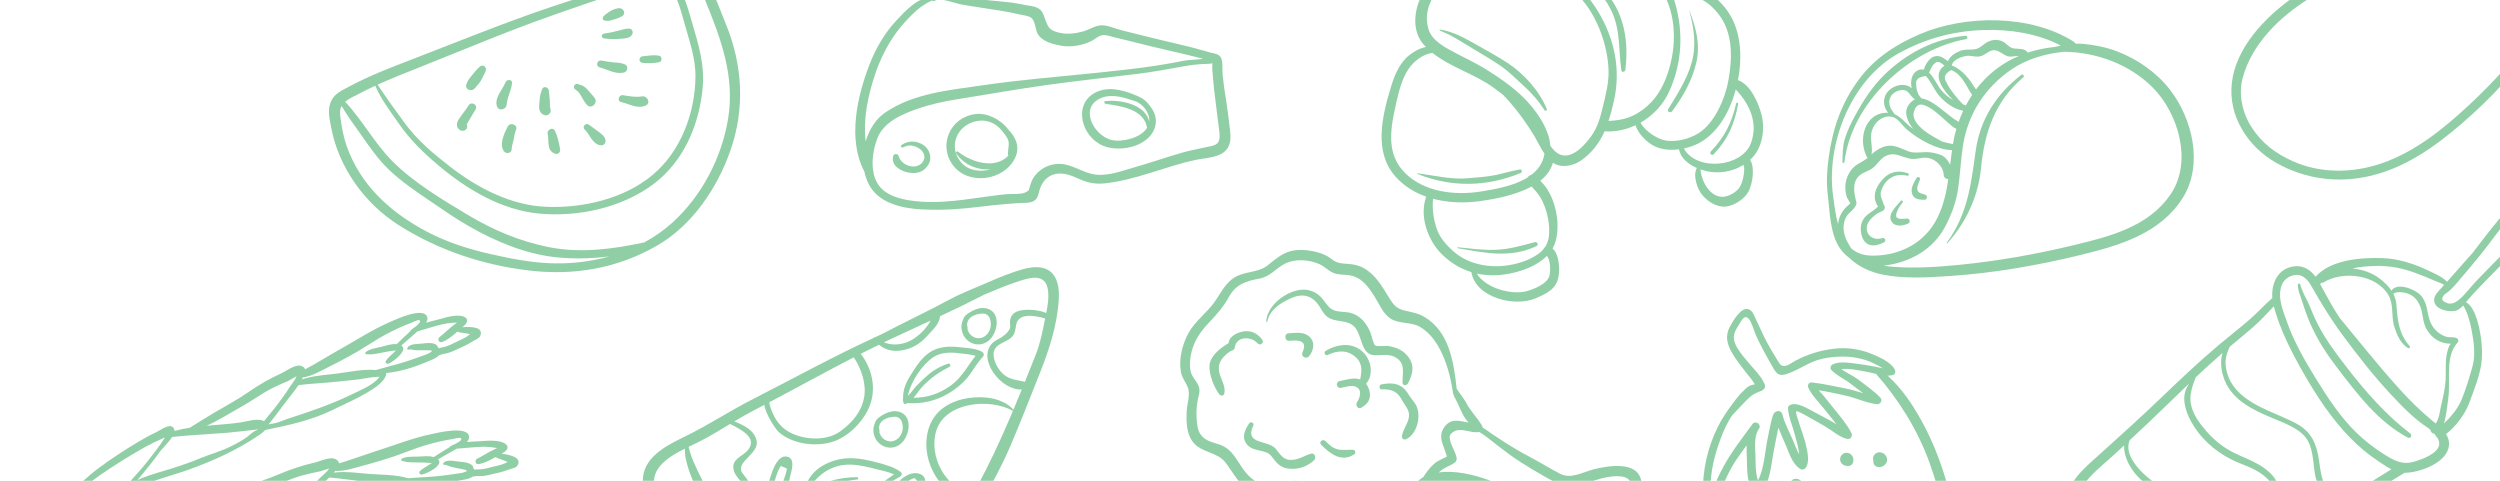 <svg width="494" height="95" viewBox="0 0 494 95" fill="none" xmlns="http://www.w3.org/2000/svg">
<path d="M343.841 36.858C343.299 37.779 342.163 38.497 341.165 38.771C338.278 39.564 336.197 36.123 336.027 33.475C336.451 33.619 336.865 33.738 337.279 33.83C339.711 34.369 342.386 33.914 344.52 32.578C344.924 33.678 344.34 36.001 343.841 36.858ZM332.735 29.342C333.096 29.267 333.447 29.178 333.786 29.078C338.83 27.573 341.675 22.536 342.992 17.687C345.699 20.539 347.472 24.27 345.986 28.283C344.213 33.084 335.241 33.898 332.735 29.342ZM329.316 27.796C327.639 27.593 325.112 25.996 324.167 24.24C326.598 22.851 328.626 20.716 329.805 18.137C332.396 12.504 332.693 6.367 330.962 0.447C330.739 -0.285 330.463 -0.982 330.134 -1.652C331.748 -1.802 333.394 -1.179 334.88 -0.672C336.865 0.011 338.214 1.074 339.52 2.712C342.482 6.426 342.333 11.461 341.526 15.934C340.889 19.462 338.766 24.458 335.549 26.373C333.723 27.463 331.44 28.052 329.316 27.796ZM317.85 23.896C318.253 22.658 318.582 21.363 318.89 20.026C320.048 14.946 319.453 9.927 317.308 5.181C315.249 0.62 312.297 -2.874 308.061 -5.598C306.627 -6.518 305.12 -7.288 303.548 -7.886C304.865 -7.961 306.394 -8.56 307.434 -8.735C310.057 -9.181 312.711 -9.235 315.365 -9.022C320.419 -8.615 326.365 -5.763 328.828 -1.106C331.514 3.993 331.196 10.41 329.125 15.619C328.021 18.399 326.333 20.653 323.764 22.252C321.768 23.497 319.973 23.787 317.85 23.896ZM316.799 20.79C316.278 22.984 315.758 25.066 314.41 26.933C312.594 29.432 309.356 32.675 306.691 29.264C306.564 29.104 306.447 28.937 306.33 28.773C306.288 27.837 306.054 26.966 305.714 26.09C305.035 24.296 303.931 22.618 302.731 21.129C300.236 18.032 296.69 15.589 293.334 13.52C291.551 12.42 289.661 11.571 287.813 10.58C285.796 9.501 282.993 8.147 282.282 5.8C280.88 1.201 284.172 -2.854 287.76 -5.277C296.169 -10.966 307.806 -6.69 313.422 0.955C316.066 4.558 317.701 9.461 317.85 13.904C317.924 16.297 317.34 18.489 316.799 20.79ZM305.183 30.419C304.886 32.208 303.92 33.541 302.593 34.555C302.274 34.625 301.998 34.817 301.849 35.073C299.131 36.767 295.352 37.406 292.57 37.847C287.516 38.647 281.539 37.971 277.738 34.284C273.65 30.321 274.839 25.007 275.964 20.021C276.464 17.861 277.047 15.588 278.268 13.716C279.341 12.084 281.125 10.732 283.046 10.444C286.646 13.329 291.561 14.661 295.246 17.41C295.819 17.834 296.382 18.255 296.944 18.681C297.369 19.115 297.794 19.56 298.208 20.032C300.108 22.212 301.627 24.321 303.134 26.794C303.771 27.851 304.408 29.233 305.194 30.395C305.194 30.403 305.183 30.41 305.183 30.419ZM304.44 39.115C305.449 40.845 306.022 43.097 306.118 45.094C306.181 46.538 305.99 47.78 305.311 48.821C305.141 48.94 305.003 49.116 304.939 49.309C304.653 49.636 304.313 49.941 303.899 50.223C302.232 51.364 300.501 51.957 298.526 52.33C294.662 53.061 290.266 52.36 287.272 49.73C285.669 48.317 284.331 46.805 283.726 44.706C283.216 42.975 282.983 41.091 283.174 39.279C286.136 40.072 289.353 40.158 292.347 39.753C295.171 39.371 299.429 38.617 302.646 36.847C303.283 37.563 303.931 38.247 304.44 39.115ZM306.128 54.6C305.629 56.121 303.219 57.086 301.765 57.512C298.845 58.365 293.568 57.001 291.827 54.055C293.823 54.493 295.936 54.504 298.133 54.093C300.735 53.606 303.729 52.536 305.661 50.569C306.426 51.435 306.426 53.715 306.128 54.6ZM346.368 31.028C348.332 28.85 348.789 25.372 348.056 22.598C347.461 20.312 345.89 16.673 343.416 15.832C344.372 10.954 344.032 5.433 340.868 1.519C339.127 -0.646 337.375 -1.735 334.763 -2.586C333.234 -3.083 330.888 -3.924 329.274 -3.178C327.066 -6.554 323.456 -8.947 319.549 -10.101C316.841 -10.904 313.783 -11.141 310.97 -10.923C309.526 -10.813 308.061 -10.57 306.659 -10.246C305.778 -10.044 304.907 -9.793 304.058 -9.512C303.538 -9.342 302.656 -8.792 302.136 -8.795C301.934 -8.797 301.818 -8.633 301.807 -8.467C299.28 -9.199 296.636 -9.472 293.95 -9.159C289.395 -8.63 285.032 -6.503 282.165 -2.869C279.691 0.264 278.428 5.524 281.326 8.827C281.475 8.987 281.624 9.137 281.772 9.289C280.562 9.507 279.447 10.137 278.491 10.891C276.453 12.495 275.476 15.08 274.754 17.491C273.098 23.066 271.463 29.919 275.635 34.763C277.324 36.711 279.468 38.03 281.825 38.859C280.392 42.731 282.165 47.604 284.989 50.32C286.709 51.981 288.642 53.12 290.744 53.764C291.561 58.845 299.323 60.701 303.378 58.967C305.725 57.965 307.678 57.065 308.008 54.361C308.188 52.914 308.092 50.209 306.776 49.107C307.116 48.516 307.371 47.867 307.519 47.152C307.997 44.843 307.763 42.56 307.084 40.323C306.755 39.225 306.288 38.29 305.682 37.316C305.268 36.666 304.822 36.204 304.366 35.711C305.555 34.762 306.447 33.599 306.85 32.165C308.57 33.297 310.917 32.781 312.52 31.638C314.707 30.068 316.087 28.131 317.064 25.952C319.177 26.088 321.279 25.639 323.18 24.751C323.668 26.329 325.155 27.831 326.439 28.62C327.989 29.567 329.932 29.742 331.758 29.508C332.13 31.266 333.606 32.457 335.283 33.183C335.029 33.832 334.88 34.284 335.007 35.21C335.156 36.243 335.496 37.291 336.09 38.153C337.173 39.709 339.191 41.051 341.155 40.796C342.79 40.583 344.722 39.295 345.508 37.834C346.304 36.353 346.793 33.153 345.858 31.642C345.837 31.621 345.826 31.607 345.816 31.587C346.007 31.41 346.198 31.225 346.368 31.028Z" fill="#239E4D" fill-opacity="0.5"/>
<path d="M305.65 21.587C304.291 18.031 301.031 14.469 297.867 12.421C295.808 11.086 293.631 9.9 291.487 8.694C289.193 7.401 287.208 6.276 284.585 5.846C284.447 5.823 284.394 6.002 284.522 6.05C286.836 6.933 288.864 8.308 290.977 9.576C292.814 10.683 294.693 11.769 296.466 12.979C298.165 14.144 299.545 15.556 301.053 16.93C302.656 18.386 304.026 19.94 305.204 21.775C305.342 21.995 305.756 21.858 305.65 21.587Z" fill="#239E4D" fill-opacity="0.5"/>
<path d="M300.279 33.491C298.718 33.755 297.2 34.236 295.649 34.562C293.802 34.951 291.923 35.052 290.054 35.221C286.752 35.522 283.365 34.656 280.106 34.245C280.021 34.234 280.021 34.344 280.084 34.37C286.784 37.063 293.781 36.954 300.47 34.187C300.894 34.011 300.746 33.412 300.279 33.491Z" fill="#239E4D" fill-opacity="0.5"/>
<path d="M303.303 47.843C300.692 48.526 298.26 49.261 295.542 49.364C292.994 49.461 290.595 49.108 288.068 48.86C287.961 48.85 287.94 49.031 288.046 49.048C293.408 49.967 298.451 51.081 303.633 48.621C304.079 48.409 303.76 47.726 303.303 47.843Z" fill="#239E4D" fill-opacity="0.5"/>
<path d="M318.986 0.807C316.99 -2.574 313.645 -6.032 309.77 -7.131C309.685 -7.155 309.643 -7.038 309.717 -6.995C313.231 -4.989 316.47 -1.689 318.306 1.929C320.249 5.745 319.803 9.809 320.377 13.907C320.44 14.401 321.12 14.203 321.173 13.8C321.736 9.441 321.258 4.646 318.986 0.807Z" fill="#239E4D" fill-opacity="0.5"/>
<path d="M333.787 1.961C333.777 1.949 333.755 1.952 333.766 1.966C334.732 5.548 335.284 8.99 334.201 12.629C333.235 15.876 331.388 18.686 329.646 21.549C329.349 22.04 330.071 22.423 330.4 21.989C332.577 19.104 334.435 15.79 335.221 12.231C336.017 8.617 335.072 5.342 333.787 1.961Z" fill="#239E4D" fill-opacity="0.5"/>
<path d="M343.065 20.426C342.194 24.262 340.803 27.061 338.064 29.928C337.714 30.294 338.266 30.85 338.616 30.484C341.44 27.53 342.736 24.524 343.458 20.532C343.5 20.281 343.129 20.169 343.065 20.426Z" fill="#239E4D" fill-opacity="0.5"/>
<path d="M143.866 23.502C142.589 31.203 138.672 38.721 132.876 43.981C131.182 45.519 129.298 46.818 127.296 47.904C121.065 49.221 114.836 50.088 108.46 48.834C102.794 47.721 97.433 45.453 92.496 42.496C87.398 39.441 81.79 36.105 77.569 31.885C74.018 28.338 71.609 23.709 68.196 20.111C68.926 19.485 69.936 19.055 70.747 18.622C71.865 18.027 73.005 17.472 74.157 16.94C75.297 19.647 77.099 21.951 78.772 24.373C81.051 27.677 83.771 30.291 86.84 32.855C92.388 37.49 99.115 41.486 106.455 42.195C114.148 42.938 122.844 41.084 129.112 36.386C135.145 31.865 138.176 24.62 138.853 17.288C139.274 12.733 137.985 8.68 136.728 4.369C135.822 1.26 134.893 -2.321 132.56 -4.699C133.882 -5.203 136.285 -6.293 136.934 -5.503C137.347 -4.997 137.54 -3.758 137.833 -3.13C138.32 -2.086 138.876 -1.096 139.311 -0.028C142.441 7.632 145.262 15.085 143.866 23.502ZM109.572 52.04C105.262 51.967 101.104 51.149 96.914 50.202C92.668 49.241 88.402 47.899 84.534 45.872C77.272 42.069 71.271 36.721 68.482 28.806C67.891 27.129 67.578 25.415 67.33 23.658C67.189 22.659 67.05 21.763 67.499 20.936C68.592 22.838 69.894 24.574 71.173 26.383C72.929 28.872 74.633 31.428 76.857 33.538C79.28 35.838 82.109 37.776 84.867 39.643C87.453 41.396 90.01 43.194 92.73 44.742C97.886 47.676 103.618 50.113 109.568 50.798C112.951 51.188 116.429 51.123 119.808 50.737C120.023 50.713 120.238 50.687 120.455 50.661C116.906 51.656 113.197 52.104 109.572 52.04ZM82.61 13.411C91.493 9.892 100.271 6.148 109.295 2.993C110.38 2.613 111.463 2.23 112.547 1.847C115.274 0.9 118.002 -0.037 120.742 -0.919C124.159 -2.019 127.581 -3.134 131.013 -4.198C133.422 -2.115 134.389 1.452 135.198 4.409C136.167 7.946 137.456 11.424 137.424 15.142C137.361 22.322 134.535 29.908 128.931 34.589C123.255 39.328 115.05 41.181 107.825 40.859C100.858 40.548 94.326 37.111 88.906 32.91C85.631 30.372 82.533 27.771 80.054 24.428C78.181 21.902 76.358 19.341 74.613 16.732C77.242 15.538 79.934 14.472 82.61 13.411ZM143.436 4.77C142.502 2.502 141.665 0.148 140.614 -2.068C140.033 -3.297 139.443 -4.46 138.975 -5.738C138.758 -6.327 138.545 -7.128 138.076 -7.567C136.87 -8.69 134.517 -7.322 133.27 -6.908C130.813 -6.095 128.38 -5.226 125.929 -4.395C122.315 -3.17 118.698 -1.94 115.091 -0.673C113.007 -0.002 110.928 0.689 108.852 1.387C99.577 4.506 90.534 8.225 81.403 11.733C77.221 13.34 72.991 14.966 69.034 17.079C67.562 17.867 66.066 18.478 65.384 20.081C64.677 21.744 65.104 23.375 65.417 25.085C66.872 33.011 72.002 40.172 78.747 44.461C86.509 49.398 95.312 52.35 104.457 53.442C113.406 54.511 121.994 53.053 129.831 48.535C136.795 44.521 141.744 37.157 144.347 29.693C147.23 21.431 146.756 12.832 143.436 4.77Z" fill="#239E4D" fill-opacity="0.5"/>
<path d="M94.821 13.162C94.164 13.71 93.734 14.336 93.183 14.976C92.715 15.519 92.36 16.04 92.139 16.727C91.876 17.548 92.792 18.009 93.446 17.731C93.804 17.578 93.975 17.261 94.215 16.979C94.386 16.778 94.698 16.444 94.894 16.148C95.151 15.766 95.344 15.354 95.537 14.938C95.702 14.584 95.95 14.244 96.011 13.854C96.123 13.145 95.389 12.686 94.821 13.162Z" fill="#239E4D" fill-opacity="0.5"/>
<path d="M99.884 16.26C99.428 17.38 98.628 18.306 98.227 19.467C97.972 20.204 97.969 21.753 99.171 21.618C99.614 21.569 100.094 21.164 100.097 20.707C100.106 20.668 100.114 20.629 100.116 20.586C100.156 20.428 100.169 20.261 100.2 20.101C100.249 19.837 100.306 19.571 100.38 19.312C100.662 18.332 101.079 17.467 101.179 16.435C101.256 15.631 100.139 15.634 99.884 16.26Z" fill="#239E4D" fill-opacity="0.5"/>
<path d="M108.72 21.335C108.622 21.132 108.679 20.215 108.645 19.871C108.579 19.21 108.514 18.56 108.454 17.906C108.387 17.151 107.3 16.914 107.077 17.72C106.947 18.191 106.768 18.609 106.698 19.103C106.633 19.566 106.606 20.034 106.557 20.501C106.465 21.369 106.511 22.214 107.383 22.674C108.279 23.146 109.143 22.211 108.72 21.335Z" fill="#239E4D" fill-opacity="0.5"/>
<path d="M117.431 19.261C116.969 18.744 116.541 18.194 116.072 17.683C115.844 17.434 115.593 17.199 115.303 17.025C114.991 16.836 114.622 16.82 114.31 16.647C113.718 16.318 113.075 17.108 113.577 17.6C113.795 17.813 114.091 17.946 114.295 18.167C114.509 18.396 114.674 18.711 114.834 18.98C115.193 19.585 115.501 20.19 115.972 20.719C116.858 21.712 118.313 20.249 117.431 19.261Z" fill="#239E4D" fill-opacity="0.5"/>
<path d="M123.517 12.74C122.716 12.381 121.965 12.382 121.102 12.311C120.326 12.248 119.604 12.099 118.847 11.968C117.988 11.821 117.607 13.064 118.48 13.301C120.106 13.741 121.554 14.719 123.309 14.333C123.999 14.182 124.204 13.047 123.517 12.74Z" fill="#239E4D" fill-opacity="0.5"/>
<path d="M124.303 5.65C123.581 5.643 122.961 5.857 122.257 6.049C121.278 6.316 120.275 6.503 119.272 6.658C118.817 6.727 118.814 7.513 119.272 7.579C120.445 7.75 121.614 7.771 122.795 7.652C123.564 7.576 124.573 7.559 124.937 6.753C125.16 6.258 124.902 5.655 124.303 5.65Z" fill="#239E4D" fill-opacity="0.5"/>
<path d="M122.232 1.62C121.461 1.728 120.773 2.011 120.156 2.493C119.909 2.688 119.618 2.847 119.396 3.069C119.315 3.149 119.232 3.233 119.183 3.337C119.167 3.373 119.063 3.693 119.133 3.531C119.063 3.693 119.092 3.846 119.244 3.952C119.62 4.213 120.404 4.131 120.811 4.011C121.522 3.799 122.26 3.586 122.904 3.212C123.822 2.679 123.152 1.489 122.232 1.62Z" fill="#239E4D" fill-opacity="0.5"/>
<path d="M92.599 20.814C92.008 21.765 91.29 22.612 90.67 23.541C90.164 24.301 90.057 25.3 91.009 25.769C91.733 26.125 92.675 25.382 92.216 24.605C92.222 24.591 92.226 24.583 92.233 24.564C92.294 24.456 92.354 24.349 92.418 24.243C92.579 23.964 92.743 23.683 92.906 23.403C93.257 22.805 93.628 22.218 93.977 21.618C94.493 20.728 93.141 19.944 92.599 20.814Z" fill="#239E4D" fill-opacity="0.5"/>
<path d="M100.371 24.939C99.668 26.213 98.621 28.492 99.55 29.854C100 30.515 101.12 30.306 101.114 29.43C101.11 28.84 101.373 28.239 101.481 27.663C101.614 26.957 101.707 26.288 101.984 25.618C102.369 24.688 100.845 24.078 100.371 24.939Z" fill="#239E4D" fill-opacity="0.5"/>
<path d="M110.678 29.477C110.465 28.281 110.191 26.941 109.658 25.845C109.252 25.011 108.038 25.617 108.221 26.45C108.534 27.875 107.925 29.804 109.762 30.392C110.347 30.579 110.77 30.001 110.678 29.477Z" fill="#239E4D" fill-opacity="0.5"/>
<path d="M119.638 27.601C119.449 26.803 118.634 26.309 118.016 25.846C117.446 25.419 116.881 24.987 116.283 24.598C115.686 24.208 115.008 25.093 115.523 25.582C116.625 26.628 117.024 28.554 118.786 28.718C119.383 28.773 119.758 28.112 119.638 27.601Z" fill="#239E4D" fill-opacity="0.5"/>
<path d="M126.862 19.048C125.634 19.252 124.358 19.021 123.142 18.813C122.253 18.66 121.857 20.003 122.764 20.186C124.388 20.515 125.979 21.61 127.614 20.834C128.691 20.325 127.871 18.879 126.862 19.048Z" fill="#239E4D" fill-opacity="0.5"/>
<path d="M130.243 11.008C129.131 10.814 128.11 11.002 127 11.118C126.156 11.205 126.149 12.354 127 12.435C128.101 12.542 129.155 12.491 130.243 12.3C130.881 12.188 130.881 11.12 130.243 11.008Z" fill="#239E4D" fill-opacity="0.5"/>
<path d="M312.16 105.671C311.384 104.418 311.319 102.537 310.349 101.485C309.324 100.375 307.183 100.189 305.818 99.729C303.586 98.975 301.588 97.717 299.397 96.864C297.537 96.14 295.697 95.402 293.815 94.739C291.054 93.764 287.416 92.899 284.293 93.361C284.398 93.255 284.506 93.152 284.621 93.056C285.515 92.307 286.612 92.059 287.518 91.366C287.785 91.162 287.881 90.804 287.833 90.485C287.737 89.85 287.408 89.268 287.17 88.671C287.023 88.302 286.815 87.927 286.697 87.549C286.348 86.425 286.243 85.854 287.296 85.268C288.821 84.421 290.498 85.635 292.189 85.371C292.221 85.366 292.251 85.353 292.28 85.343C292.806 85.695 293.361 86.017 293.855 86.412C295.325 87.581 296.797 88.735 298.319 89.838C301.193 91.923 304.492 93.776 307.612 95.477C310.59 97.101 313.447 95.301 316.47 94.529C317.974 94.143 322.299 93.32 322.321 95.961C322.33 97.018 321.092 98.599 320.34 99.234C319.386 100.039 318.097 100.486 316.85 100.524C315.879 100.555 315.571 101.767 316.481 102.19C318.012 102.902 319.029 104.153 319.08 105.845C319.115 106.969 318.843 108.211 317.615 108.588C315.432 109.257 313.214 107.37 312.16 105.671ZM289.369 82.427C289.601 82.805 289.89 83.151 290.181 83.495C288.448 83.195 286.769 82.557 285.451 84.32C283.913 86.377 285.426 88.174 285.897 90.213C285.075 90.687 284.19 90.951 283.414 91.623C282.529 92.386 281.881 93.281 281.282 94.233C281.26 94.247 281.235 94.257 281.214 94.273C279.975 95.192 278.74 96.122 277.457 96.978C276 97.951 275.011 98.309 273.348 97.542C271.312 96.604 269.517 96.164 267.286 96.708C266.012 97.018 264.787 97.552 263.469 97.681C261.556 97.871 260.245 96.866 258.761 95.864C256.603 94.407 254.816 95.081 252.437 95.573C249.217 96.237 247.295 95.075 245.46 92.434C244.369 90.862 243.47 88.993 241.67 88.133C240.388 87.52 238.847 87.417 237.752 86.435C236.877 85.652 236.639 84.642 236.518 83.512C236.369 82.115 236.39 80.654 236.627 79.268C236.774 78.405 237.168 77.495 236.948 76.607C236.656 75.425 235.584 74.684 235.293 73.453C234.998 72.198 235.141 70.801 235.442 69.564C236.017 67.207 237.288 65.429 238.935 63.706C240.436 62.136 241.796 60.579 242.84 58.665C244.201 56.169 246.216 55.538 248.853 55.052C251.011 54.656 252.012 53.091 253.877 52.116C255.87 51.075 258.638 51.287 260.697 52.182C261.749 52.639 262.505 53.569 263.597 53.974C264.507 54.312 265.482 54.231 266.425 54.358C269.058 54.715 270.346 56.581 271.665 58.684C272.558 60.11 273.326 62.053 274.808 62.978C276.529 64.051 278.804 63.563 280.576 64.583C284.587 66.893 286.394 72.889 287.044 77.167C287.044 77.169 287.044 77.169 287.045 77.169C287.049 78.006 287.61 78.786 287.977 79.561C288.428 80.513 288.818 81.528 289.369 82.427ZM319.823 109.712C322.179 107.336 321.254 103.94 319.117 101.91C320.278 101.584 321.37 101.011 322.174 100.144C323.319 98.906 324.547 97.07 324.349 95.297C323.866 90.959 317.767 92.016 314.929 92.735C312.729 93.293 310.45 94.732 308.291 93.624C306.182 92.543 304.177 91.26 302.073 90.166C298.931 88.53 295.868 86.491 292.939 84.445C292.936 84.323 292.91 84.201 292.841 84.089C291.928 82.563 290.665 81.349 289.806 79.748C289.233 78.68 288.474 77.794 287.835 76.802C287.271 71.596 286.372 65.433 281.35 62.558C280.287 61.949 279.125 61.708 277.941 61.461C275.946 61.044 275.415 60.353 274.382 58.671C273.063 56.53 271.764 54.253 269.505 52.991C268.483 52.419 267.452 52.22 266.294 52.137C265.484 52.077 264.718 52.066 263.973 51.727C263.405 51.469 262.95 51.029 262.421 50.707C260.748 49.691 257.992 49.246 256.087 49.431C253.683 49.666 252.211 51.084 250.419 52.486C248.54 53.959 245.827 53.55 243.784 54.922C241.687 56.333 240.888 58.751 239.268 60.601C237.569 62.542 235.568 64.126 234.473 66.523C233.504 68.645 232.932 71.164 233.349 73.492C233.559 74.668 234.249 75.413 234.674 76.453C235.29 77.959 234.541 79.799 234.482 81.349C234.404 83.358 234.432 85.678 235.722 87.339C237.405 89.509 240.545 89.271 242.158 91.394C243.716 93.445 244.874 95.86 247.171 97.225C249.176 98.417 251.683 98.086 253.835 97.575C254.715 97.366 255.74 96.972 256.649 97.268C257.321 97.487 257.922 98.11 258.514 98.487C259.443 99.079 260.477 99.646 261.566 99.859C264.496 100.43 266.994 98.411 269.838 98.625C272.127 98.797 273.906 100.779 276.303 100.032C278.071 99.48 279.708 98.142 281.188 96.87C281.318 96.85 281.452 96.796 281.58 96.692C281.912 96.425 282.191 96.115 282.448 95.791C282.457 95.784 282.467 95.775 282.475 95.768C282.625 95.643 282.717 95.504 282.772 95.359C282.787 95.337 282.802 95.316 282.816 95.295C288.225 94.045 294.387 96.989 299.28 99.023C301.859 100.096 304.177 101.358 306.88 102.155C308.168 102.535 308.794 102.803 309.333 104.071C309.75 105.054 310.166 106.029 310.736 106.934C312.377 109.54 317.016 112.543 319.823 109.712Z" fill="#239E4D" fill-opacity="0.5"/>
<path d="M277.162 75.684C277.037 73.896 277.817 72.011 276.005 70.771C274.576 69.796 273.114 70.243 271.569 70.19C268.825 70.096 269.24 66.12 267.564 64.51C266.218 63.218 264.453 63.669 262.886 62.967C261.887 62.518 261.435 61.728 260.9 60.821C259.479 58.417 257.519 57.798 254.96 58.984C252.965 59.912 250.902 61.217 250.434 63.508C250.404 63.651 250.191 63.642 250.202 63.487C250.409 60.327 254.107 57.526 257.158 57.25C258.86 57.095 260.415 57.863 261.446 59.196C262.323 60.334 262.783 61.258 264.322 61.513C265.363 61.685 266.317 61.581 267.335 61.975C269.017 62.627 270.029 63.969 270.747 65.571C271.004 66.146 271.317 67.904 271.738 68.242C272.128 68.556 273.727 68.286 274.257 68.362C275.974 68.611 277.528 69.31 278.484 70.812C279.556 72.498 279.071 74.098 278.204 75.772C277.993 76.18 277.206 76.287 277.162 75.684Z" fill="#239E4D" fill-opacity="0.5"/>
<path d="M277.03 86.048C277.473 84.096 279.317 82.522 277.889 80.432C277.482 79.836 277.16 79.265 276.786 78.638C275.923 77.196 274.637 76.882 273.038 76.94C272.467 76.961 272.444 76.046 272.988 75.951C274.356 75.715 275.693 75.586 276.906 76.381C277.522 76.786 277.927 77.289 278.306 77.914C278.737 78.627 279.305 79.219 279.73 79.919C280.962 81.948 280.073 85.8 277.844 86.79C277.327 87.021 276.919 86.536 277.03 86.048Z" fill="#239E4D" fill-opacity="0.5"/>
<path d="M268.121 79.531C268.696 78.651 269.271 77.077 267.979 76.451C267.078 76.015 265.865 76.471 264.952 76.641C264.089 76.799 263.84 75.462 264.702 75.303C266.006 75.061 267.511 74.518 268.765 74.976C269.096 73.476 269.254 71.89 268.029 70.707C266.37 69.103 264.332 69.175 262.371 70.138C261.836 70.401 261.476 69.604 261.978 69.313C264.349 67.94 267.276 67.545 269.402 69.646C270.977 71.203 271.486 74.111 269.924 75.825C270.463 76.499 270.76 77.452 270.695 78.297C270.61 79.385 269.866 80.04 268.996 80.567C268.359 80.953 267.769 80.07 268.121 79.531Z" fill="#239E4D" fill-opacity="0.5"/>
<path d="M257.357 69.686C257.68 68.898 258.039 67.826 256.989 67.45C256.265 67.189 255.405 67.322 254.65 67.338C253.821 67.353 253.74 65.918 254.577 65.865C255.826 65.784 257.305 65.528 258.413 66.272C259.944 67.301 259.686 69.099 258.682 70.38C258.176 71.027 257.02 70.512 257.357 69.686Z" fill="#239E4D" fill-opacity="0.5"/>
<path d="M240.983 77.975C239.922 76.661 238.893 73.975 238.988 72.277C239.092 70.404 240.974 68.919 242.43 68.012C242.597 67.908 242.702 67.837 242.727 67.847C242.805 67.636 242.824 67.375 242.93 67.174C243.348 66.395 244.176 65.915 244.992 65.658C246.813 65.082 248.28 65.641 249.406 67.096C249.865 67.69 249.01 68.419 248.513 67.849C247.287 66.45 244.336 66.352 243.994 68.628C243.961 68.855 243.833 69.13 243.595 69.207C243.047 69.386 242.687 69.68 242.254 70.068C240.882 71.302 240.488 72.499 241.143 74.308C241.548 75.427 242.222 76.618 241.905 77.813C241.8 78.212 241.222 78.272 240.983 77.975Z" fill="#239E4D" fill-opacity="0.5"/>
<path d="M251.191 90.091C250.102 88.713 247.659 89.395 246.383 87.796C245.256 86.383 246.002 84.952 246.845 83.642C247.126 83.207 247.902 83.591 247.666 84.074C245.787 87.933 250.651 86.887 252.108 88.715C253.201 90.088 253.742 91.155 255.815 90.818C256.95 90.633 257.943 89.962 259.041 89.644C259.813 89.42 260.14 90.478 259.657 90.945C258.34 92.212 256.525 92.802 254.707 92.611C252.847 92.414 252.229 91.402 251.191 90.091Z" fill="#239E4D" fill-opacity="0.5"/>
<path d="M261.042 87.859C260.543 87.345 261.387 86.65 261.887 87.146C262.612 87.866 263.371 88.588 264.404 88.807C265.343 89.004 266.408 88.839 267.369 88.874C267.77 88.89 267.994 89.493 267.644 89.735C265.14 91.457 262.807 89.676 261.042 87.859Z" fill="#239E4D" fill-opacity="0.5"/>
<path d="M172.617 34.248C172.638 34.141 172.627 34.023 172.585 33.895C172.564 33.846 172.553 33.798 172.532 33.749C172.203 31.64 172.638 29.288 173.318 27.449C174.517 24.219 177.947 22.693 180.983 21.604C183.669 20.642 186.494 20.034 189.307 19.584C195.179 18.641 201.061 17.602 206.943 16.78C212.909 15.948 218.919 15.324 224.896 14.581C227.954 14.199 230.959 13.635 233.985 13.088C235.354 12.841 236.724 12.679 238.115 12.639C238.646 12.625 239.102 12.627 239.57 12.495C239.57 12.909 239.538 13.424 239.538 13.515C239.591 14.188 239.644 14.86 239.697 15.533C239.952 18.591 240.43 21.625 240.769 24.674C240.865 25.515 241.258 27.327 240.727 28.102C240.26 28.788 239.24 28.879 238.508 29.044C236.915 29.4 235.333 29.68 233.762 30.119C230.63 30.996 227.583 32.1 224.45 32.978C221.977 33.674 219.131 34.809 216.498 34.503C214.024 34.217 212.06 32.494 209.501 32.386C207.314 32.294 205.148 33.445 204.065 35.377C203.842 35.781 203.683 36.259 203.545 36.699C203.258 37.593 203.449 37.603 202.653 38.008C201.729 38.475 199.903 38.264 198.842 38.372C193.214 38.94 187.587 40.26 181.896 39.838C179.008 39.624 175.144 39.012 173.466 36.365C173.063 35.726 172.787 35.007 172.617 34.248ZM237.722 11.61C236.501 11.842 234.972 11.795 234.027 11.982C232.201 12.342 230.375 12.678 228.538 12.959C224.673 13.556 220.734 13.966 216.838 14.373C209.204 15.171 201.602 15.753 194 16.876C187.47 17.842 180.59 18.407 174.942 22.218C173.063 23.492 171.736 25.605 171.056 27.95C170.929 26.887 170.886 25.8 170.918 24.657C171.045 21.317 171.863 17.832 172.925 14.665C173.891 11.796 175.26 9.008 177.034 6.542C178.085 5.065 179.359 3.723 180.665 2.466C181.535 1.639 182.884 0.61 184.232 0.095C184.359 0.218 184.54 0.273 184.71 0.151C185.687 -0.556 188.66 0.625 189.806 0.856C191.08 1.11 192.365 1.262 193.639 1.481C196.145 1.907 198.725 2.181 201.177 2.795C201.889 2.973 203.343 3.075 203.895 3.619C204.564 4.272 204.596 5.817 205.01 6.612C205.849 8.174 207.972 8.716 209.554 9.015C211.561 9.395 213.982 8.988 215.797 8.037C216.392 7.722 216.997 7.14 217.666 6.981C218.399 6.807 219.131 7.1 219.832 7.277C221.095 7.598 222.38 7.892 223.654 8.21C226.213 8.853 228.772 9.493 231.352 10.078C232.806 10.41 234.272 10.726 235.715 11.112C236.299 11.268 237.032 11.411 237.722 11.61ZM170.801 33.907C171.003 34.88 171.332 35.807 171.799 36.642C174.454 41.353 181.259 41.501 185.963 41.439C189.297 41.397 192.545 40.984 195.847 40.598C197.621 40.391 199.404 40.272 201.188 40.132C202.08 40.062 203.386 40.194 204.214 39.75C205.212 39.216 205.159 38.249 205.499 37.276C206.167 35.345 207.654 34.198 209.745 34.3C211.497 34.385 212.867 35.303 214.47 35.844C215.67 36.253 216.955 36.37 218.229 36.242C224.397 35.614 230.269 32.868 236.321 31.586C238.508 31.123 241.895 31.199 242.871 28.69C243.328 27.487 243.105 26.067 242.946 24.822C242.744 23.282 242.585 21.731 242.341 20.199C242.043 18.428 241.778 16.682 241.597 14.895C241.502 13.95 241.65 12.688 241.406 11.774C241.205 11.032 240.695 10.748 240.005 10.57C239.676 10.487 239.347 10.418 239.017 10.352C238.476 10.161 237.903 10.039 237.35 9.873C236.002 9.468 234.643 9.146 233.273 8.827C230.216 8.113 227.169 7.376 224.121 6.606C222.752 6.259 221.382 5.952 220.044 5.504C219.121 5.197 218.176 4.88 217.188 5.046C216.063 5.238 215.075 5.926 213.982 6.224C212.357 6.661 210.765 6.844 209.13 6.416C207.633 6.027 207.25 5.649 206.709 4.321C206.412 3.568 206.199 2.612 205.637 2.011C204.904 1.231 203.63 1.183 202.664 1C201.56 0.79 200.477 0.565 199.362 0.456C196.484 0.176 193.597 -0.121 190.73 -0.462C189.297 -0.633 187.874 -0.834 186.419 -0.942C185.517 -1.009 184.933 -1.128 184.243 -0.555C181.323 -0.528 179.083 1.971 177.129 4.043C174.846 6.473 173.052 9.551 171.852 12.648C169.389 18.984 167.425 27.525 170.801 33.907Z" fill="#239E4D" fill-opacity="0.5"/>
<path d="M192.938 23.93C194.838 23.54 196.664 24.247 197.864 25.696C198.406 26.343 199.032 27.045 199.266 27.882C199.478 28.641 199.106 29.719 199.181 30.538C199.191 30.616 199.234 30.683 199.276 30.741C196.601 33.534 191.961 32.073 189.275 29.952C189.084 29.802 188.808 30.085 188.935 30.282C190.443 32.53 193.044 33.667 195.773 33.449C193.713 34.062 191.388 33.749 189.954 32.13C187.268 29.082 189.031 24.736 192.938 23.93ZM188.394 32.762C191.473 36.681 198.363 35.692 200.55 31.272C201.591 29.171 200.816 27.203 199.244 25.597C199.234 25.593 199.234 25.589 199.223 25.584C197.769 23.605 195.093 22.268 192.789 22.536C187.714 23.125 185.272 28.792 188.394 32.762Z" fill="#239E4D" fill-opacity="0.5"/>
<path d="M217.295 19.495C219.249 18.524 221.499 19.067 223.442 19.722C223.846 19.855 224.26 19.968 224.663 20.112C225.619 20.646 226.415 21.416 226.851 22.563C227.052 23.078 227.127 23.555 227.084 23.996C226.309 20.635 221.468 19.642 218.399 19.985C218.07 20.022 218.187 20.468 218.452 20.509C221.478 20.983 226.065 21.523 226.659 25.273C225.396 27.29 221.701 28.139 219.673 27.672C216.286 26.893 213.197 21.522 217.295 19.495ZM217.263 28.456C220.703 30.444 227.477 29.104 228.337 24.658C228.602 23.266 228.071 21.913 227.158 20.855C226.649 20.09 225.916 19.474 224.886 19.028C222.572 18.023 219.748 17.092 217.252 17.954C212.156 19.709 213.197 26.102 217.263 28.456Z" fill="#239E4D" fill-opacity="0.5"/>
<path d="M176.493 30.833C176.641 30.284 177.448 30.328 177.586 30.858C178.064 32.733 181.079 33.726 182.311 32.02C183.15 30.857 182.364 29.621 181.196 29.09C180.219 28.646 179.423 28.629 178.468 29.119C178.128 29.288 177.873 28.82 178.181 28.618C179.519 27.743 181.08 27.769 182.439 28.635C183.702 29.441 184.265 31.238 183.447 32.546C182.502 34.026 181.196 34.392 179.519 34.094C177.969 33.819 175.994 32.708 176.493 30.833Z" fill="#239E4D" fill-opacity="0.5"/>
<path d="M168.255 132.738C164.606 134.416 159.468 131.951 156.37 129.913C152.512 127.375 148.93 123.968 145.757 120.627C142.495 117.193 138.928 113.651 136.319 109.688C133.797 105.857 131.223 101.458 129.603 97.158C127.989 92.874 131.766 90.437 135.316 88.662C135.379 89.283 135.361 89.97 135.472 90.49C135.709 91.594 136.025 92.692 136.424 93.749C137.435 96.422 138.793 98.893 140.354 101.28C143.509 106.1 147.741 110.036 151.678 114.21C153.385 116.02 155.186 117.757 157.234 119.184C159.456 120.732 162.012 121.851 164.378 123.166C166.518 124.358 168.828 125.089 171.099 125.973C172.354 126.463 173.664 126.743 174.945 127.154C174.979 127.164 175.01 127.175 175.042 127.187C173.176 129.475 171 131.476 168.255 132.738ZM138.161 87.279C140.258 86.222 142.258 84.99 144.267 83.773C146.436 84.872 149.786 86.526 147.774 88.956C146.833 90.093 144.881 90.576 144.899 92.309C144.918 94.182 147.1 95.354 147.557 97.114C148.413 100.419 145.714 101.129 143.454 102.166C142.668 101.192 141.914 100.184 141.21 99.124C139.859 97.085 138.733 94.902 137.696 92.689C137.167 91.561 136.636 90.411 136.304 89.206C136.214 88.877 136.154 88.576 136.069 88.291C136.813 87.931 137.528 87.598 138.161 87.279ZM149.028 81.051C149.699 80.705 150.365 80.353 151.034 80.003C151.296 81.921 153.311 84.877 153.893 85.39C156.649 87.824 161.497 88.412 164.897 87.168C167.979 86.041 170.934 82.907 171.986 79.832C173.142 76.446 172.23 72.681 170.077 69.911C171.276 69.301 172.483 68.704 173.693 68.114C175.274 69.487 177.345 69.635 179.554 68.891C181.08 68.378 182.291 67.431 183.332 66.251C184.321 65.131 185.622 64.061 185.752 62.482C187.142 61.832 188.53 61.179 189.912 60.511C191.457 59.765 192.967 58.959 194.504 58.207C196.638 57.296 198.76 56.417 200.964 55.683C203.081 54.98 206.343 53.837 207.002 56.924C207.342 58.513 207.062 60.226 206.737 61.847C205.002 61.087 202.229 61.047 201.053 61.513C200.084 61.897 199.652 62.544 199.575 63.548C199.545 63.934 199.703 64.456 199.578 64.828C199.327 65.573 198.448 66.302 197.803 66.711C197.245 67.064 196.621 67.283 196.141 67.753C192.931 70.908 197.866 77.255 201.908 76.954C201.363 78.286 200.819 79.617 200.258 80.944C198.098 78.63 194.512 78.208 191.454 78.643C188.003 79.133 184.828 80.906 183.623 84.323C181.528 90.259 185.33 97.577 191.462 99.023C190.826 100.154 190.188 101.285 189.561 102.421C186.997 100.626 183.121 98.792 180.229 100.176C178.997 100.765 178.443 101.78 178.423 103.118C178.405 104.308 178.617 105.151 177.425 105.92C176.616 106.44 175.639 106.672 174.843 107.26C172.2 109.21 173.71 113.124 175.491 115.222C176.677 116.619 178.466 117.67 180.319 117.827C180.563 117.849 180.879 117.883 181.223 117.909C180.348 119.318 179.459 120.715 178.588 122.108C177.872 123.252 177.124 124.399 176.327 125.508C175.578 125.288 174.672 124.796 174.116 124.633C173.016 124.311 171.995 123.932 170.927 123.527C168.536 122.619 166.312 121.635 164.066 120.409C161.721 119.132 159.317 118.051 157.214 116.379C155.317 114.871 153.689 113.099 152.02 111.351C149.461 108.671 146.826 106.137 144.446 103.358C146.281 102.827 148.096 101.891 148.719 99.981C149.551 97.433 148.369 95.575 146.832 93.668C144.912 91.285 150.157 89.796 149.489 87.009C148.996 84.95 146.964 84.026 145.106 83.267C146.393 82.495 147.691 81.738 149.028 81.051ZM168.7 70.611C170.197 72.804 171.228 75.878 170.756 78.494C170.236 81.38 168.425 83.476 166.109 85.183C163.57 87.055 159.728 86.972 156.871 85.817C155.159 85.126 153.844 83.937 152.992 82.289C152.75 81.822 152.105 80.469 152.02 79.486C157.599 76.547 163.098 73.496 168.7 70.611ZM183.887 63.347C182.939 65.202 180.871 67.038 179.171 67.641C177.545 68.216 176.069 68.203 174.66 67.646C175.053 67.458 175.441 67.266 175.835 67.081C178.514 65.82 181.204 64.589 183.887 63.347ZM206.519 62.929C206.502 63.017 206.483 63.108 206.466 63.196C206.012 65.516 205.548 67.819 204.684 70.028C203.976 71.84 203.259 73.645 202.53 75.444C200.701 74.994 199.24 75.113 197.755 73.429C196.911 72.471 195.969 70.56 196.463 69.236C196.915 68.024 198.377 67.703 199.336 67.072C200.665 66.198 200.53 65.454 200.81 64.102C201.279 61.823 204.347 62.295 206.519 62.929ZM199.564 82.584C197.529 87.322 195.42 91.889 192.924 96.407C192.716 96.784 192.505 97.161 192.294 97.539C186.831 96.722 183.409 90.073 185.036 85.028C186.841 79.433 195.616 78.615 200.155 81.186C199.958 81.653 199.763 82.119 199.564 82.584ZM185.95 109.419C184.879 111.733 183.616 113.97 182.288 116.172C181.37 116.222 179.804 115.971 179.449 115.875C177.851 115.44 176.596 114.241 175.815 112.816C175.079 111.472 174.472 109.627 175.728 108.489C176.653 107.651 177.995 107.507 178.935 106.74C180.756 105.255 178.798 102.566 180.809 101.257C183.043 99.805 186.982 101.45 189.347 102.805C188.15 104.979 186.99 107.172 185.95 109.419ZM175.865 129.763C179.386 125.943 181.94 121.146 184.579 116.704C187.364 112.015 189.692 107.079 192.306 102.292C194.885 97.563 197.622 92.903 199.734 87.94C201.778 83.139 203.659 78.298 205.58 73.453C207.338 69.024 208.771 64.532 209.179 59.741C209.342 57.823 209.289 55.397 207.845 53.928C206.352 52.407 203.939 52.683 202.086 53.211C199.85 53.847 197.624 54.738 195.498 55.674C192.897 56.82 190.193 57.817 187.69 59.163C183.254 61.55 178.682 63.692 174.22 66.035C173.774 66.238 173.333 66.448 172.889 66.652C172.791 66.608 172.679 66.674 172.64 66.767C164.381 70.591 156.457 74.944 148.351 79.088C144.09 81.268 140.103 83.906 135.814 86.025C132.315 87.753 127.497 89.883 127.047 94.379C126.84 96.439 127.776 98.325 128.652 100.122C129.816 102.511 131.159 104.808 132.478 107.114C135.09 111.685 138.388 115.382 141.884 119.286C147.909 126.012 155.418 133.888 164.762 135.456C168.986 136.164 173.21 132.645 175.865 129.763Z" fill="#239E4D" fill-opacity="0.5"/>
<path d="M168.777 97.737C167.143 97.948 165.491 98.061 163.854 97.835C162.87 97.7 161.328 97.723 160.192 97.352C161.565 96.826 162.896 96.129 164.303 95.677C165.979 95.139 167.68 95 169.409 94.743C169.673 94.705 169.624 94.28 169.361 94.282C167.707 94.302 166.051 94.493 164.45 94.924C162.88 95.346 161.369 96.059 159.796 96.48C161.795 93.698 164.298 91.739 168.063 91.81C169.782 91.842 171.531 92.285 173.194 92.708C174.194 92.96 175.601 93.249 176.669 93.735C174.311 95.409 171.601 97.37 168.777 97.737ZM178.041 93.314C176.917 92.36 174.96 91.834 173.555 91.453C171.535 90.905 169.275 90.41 167.171 90.577C165.32 90.725 163.476 91.354 161.942 92.411C160.368 93.495 159.523 95.06 158.733 96.72C158.416 96.788 158.26 97.187 158.393 97.467C158.312 97.746 158.6 97.974 158.823 97.86C159.754 98.475 161.175 98.686 162.201 98.795C164.095 98.995 165.888 99.097 167.787 98.875C171.719 98.416 174.567 96.024 177.908 94.139C178.179 93.988 178.311 93.541 178.041 93.314Z" fill="#239E4D" fill-opacity="0.5"/>
<path d="M187.967 76.118C185.718 77.77 183.206 78.602 180.497 78.606C181.118 77.916 181.66 77.045 182.172 76.499C183.805 74.76 185.486 73.561 187.613 72.49C187.952 72.32 187.747 71.74 187.374 71.859C185.701 72.392 184.306 73.23 183.012 74.404C182.337 75.015 181.672 75.647 181.037 76.299C180.635 76.712 180.016 77.689 179.397 78.21C179.953 75.393 182.278 72 184.411 70.589C185.999 69.538 187.929 69.593 189.73 69.821C190.492 69.917 191.828 70.013 192.782 70.307C191.178 72.296 190.124 74.533 187.967 76.118ZM191.098 74.691C192.219 73.353 192.98 71.781 194.211 70.519C194.491 70.232 194.452 69.762 194.102 69.545C192.999 68.861 191.044 68.768 189.759 68.621C187.594 68.375 185.406 68.42 183.555 69.728C181.906 70.891 180.723 72.844 179.696 74.54C178.861 75.921 178.403 77.26 178.454 78.797C178.367 78.972 178.387 79.195 178.5 79.367C178.506 79.429 178.508 79.488 178.515 79.551C178.565 79.915 179.07 79.912 179.224 79.644C182.165 79.867 185.009 79.213 187.536 77.675C188.855 76.872 190.106 75.875 191.098 74.691Z" fill="#239E4D" fill-opacity="0.5"/>
<path d="M173.773 85.434C173.85 85.116 173.744 84.889 173.683 84.579C173.724 83.797 174.131 83.243 174.722 82.882C174.903 82.793 175.088 82.715 175.263 82.642C175.37 82.597 175.478 82.558 175.588 82.519C176.047 82.393 176.541 82.338 177.025 82.35C177.593 82.448 178.064 82.801 178.271 83.571C178.535 84.557 178.373 85.546 177.733 86.336C176.459 87.913 174.259 87.249 173.773 85.434ZM177.507 81.319C176.204 81.019 174.816 81.681 173.773 82.42C173.36 82.714 173.054 83.03 172.903 83.526C172.893 83.561 172.89 83.594 172.882 83.629C172.665 84.096 172.555 84.616 172.582 85.154C172.724 87.862 175.724 89.455 177.903 87.756C179.785 86.287 180.539 82.016 177.507 81.319Z" fill="#239E4D" fill-opacity="0.5"/>
<path d="M191.171 65.043C191.25 64.724 191.143 64.498 191.081 64.187C191.122 63.405 191.531 62.85 192.121 62.49C192.301 62.401 192.487 62.323 192.662 62.25C192.769 62.205 192.877 62.165 192.986 62.129C193.447 62.001 193.941 61.946 194.424 61.959C194.992 62.055 195.464 62.409 195.671 63.179C195.933 64.165 195.77 65.154 195.132 65.944C193.858 67.521 191.659 66.858 191.171 65.043ZM194.905 60.927C193.603 60.627 192.215 61.288 191.172 62.029C190.758 62.323 190.453 62.638 190.302 63.135C190.291 63.17 190.288 63.203 190.281 63.238C190.064 63.704 189.953 64.224 189.982 64.762C190.124 67.47 193.123 69.063 195.302 67.364C197.185 65.895 197.938 61.624 194.905 60.927Z" fill="#239E4D" fill-opacity="0.5"/>
<path d="M153.795 106.583C151.935 106.146 151.655 102.376 151.817 100.901C151.908 100.058 152.056 99.19 152.233 98.316C152.394 97.626 152.571 96.939 152.763 96.263C152.996 95.445 153.171 94.621 153.465 93.818C153.659 93.198 153.932 92.617 154.286 92.076C154.675 92.239 155.063 92.4 155.453 92.563C155.608 92.869 154.84 94.812 154.75 95.224C154.559 96.084 154.391 96.945 154.237 97.812C154.02 99.03 153.797 100.21 154.065 101.441C154.193 102.017 154.422 102.526 154.629 103.073C154.881 103.742 156.07 107.118 153.795 106.583ZM155.918 103.184C155.356 101.347 155.084 100.102 155.4 98.148C155.615 96.825 155.817 95.493 156.117 94.187C156.352 93.163 157.284 90.592 155.523 90.231C153.837 89.887 152.883 92.363 152.477 93.534C152.092 94.642 151.752 95.785 151.495 96.945C151.308 97.607 151.137 98.267 150.97 98.906C150.435 100.966 150.348 102.982 151.089 105.021C151.627 106.503 153.314 108.716 155.171 107.733C156.698 106.923 156.33 104.523 155.918 103.184Z" fill="#239E4D" fill-opacity="0.5"/>
<path d="M177.011 100.404C176 101.08 175.078 101.923 174.002 102.494C173.532 102.745 172.75 103.215 172.192 103.201C170.951 102.886 170.555 102.475 170.997 101.971C171.03 101.983 171.069 101.987 171.114 101.972C173.432 101.185 175.118 99.909 176.671 98.024C177.451 97.076 178.21 96.058 179.176 95.29C179.633 94.89 180.156 94.614 180.745 94.462C181.094 94.874 181.443 95.287 181.794 95.699C181.845 96.089 180.86 97.09 180.623 97.379C179.599 98.638 178.351 99.509 177.011 100.404ZM182.807 95.337C182.996 94.015 181.8 93.397 180.643 93.497C179.071 93.631 177.654 94.966 176.681 96.087C175.774 97.132 174.904 98.173 173.958 99.137C172.367 100.045 167.893 102.434 170.742 103.894C171.97 104.522 173.617 103.699 174.664 103.089C176.492 102.023 178.526 100.65 180.093 99.222C181.065 98.338 182.613 96.692 182.807 95.337Z" fill="#239E4D" fill-opacity="0.5"/>
<path d="M370.53 72.453C369.296 72.237 368.064 72.001 366.817 71.863C365.389 71.706 363.46 71.325 362.123 72.022C361.75 72.216 361.542 72.738 361.859 73.091C362.814 74.15 364.331 74.79 365.467 75.662C366.329 76.323 367.264 76.999 368.168 77.701C367.034 77.367 365.899 76.987 364.768 76.776C362.536 76.358 360.265 75.812 358.01 75.569C357.478 75.512 357.106 76.068 357.303 76.547C357.893 77.986 359.327 79.371 360.285 80.586C361.126 81.652 362.057 82.725 362.887 83.853C362.638 83.684 362.407 83.533 362.21 83.424C361.041 82.778 359.872 82.128 358.681 81.523C357.434 80.891 354.955 79.209 353.561 80.121C353.353 80.258 353.304 80.522 353.317 80.749C353.426 82.479 354.26 84.266 354.678 85.949C354.914 86.893 355.419 88.462 355.529 89.813C354.972 88.835 354.591 87.662 354.18 86.753C353.465 85.168 352.637 83.585 352.198 81.895C352.062 81.372 351.602 81.099 351.08 81.286C350.477 81.501 350.372 81.93 350.2 82.505C349.815 83.798 349.604 85.203 349.311 86.522C348.765 88.986 348.651 92.551 347.375 94.947C346.839 93.512 346.912 90.977 346.872 89.998C346.804 88.382 346.576 86.106 347.567 84.732C348.163 83.905 346.885 82.975 346.285 83.802C344.304 86.532 342.148 89.24 340.549 92.217C339.828 93.557 339.155 94.933 338.622 96.36C338.512 96.71 338.392 97.056 338.261 97.4C337.729 98.431 337.65 98.462 338.022 97.487C337.968 96.757 337.995 96 338.031 95.268C338.198 91.963 339.205 88.592 340.449 85.537C340.921 84.38 341.506 83.289 342.152 82.231C342.888 81.383 343.68 80.585 344.468 79.761C345.444 78.738 346.11 77.981 347.459 77.463C348.003 77.253 348.192 77.25 348.607 76.811C348.817 76.591 348.807 76.2 348.701 75.938C348.016 74.252 346.279 72.641 345.138 71.229C344.348 70.25 343.43 69.2 342.925 68.035C342.286 66.562 342.672 65.637 343.489 64.362C343.999 63.566 344.676 61.951 345.563 63.022C346.241 63.837 346.544 65.285 346.977 66.253C347.986 68.512 349.221 70.669 350.453 72.812C351.147 74.022 351.671 74.327 353.012 73.908C355.476 73.138 357.518 71.423 360.102 70.887C362.373 70.419 364.701 70.285 366.985 70.728C368.139 70.951 369.28 71.314 370.331 71.846C370.665 72.015 371.438 72.376 372.093 72.785C371.539 72.691 370.977 72.532 370.53 72.453ZM381.27 91.43C383.498 97.643 385.202 104.434 384.441 111.071C384.037 114.603 383.384 117.998 381.131 120.864C379.848 122.497 378.465 123.527 376.306 123.565C374.71 123.593 373.068 123.398 371.501 123.111C368.159 122.5 364.804 121.832 361.671 120.499C358.397 119.109 355.339 117.525 352.453 115.423C349.267 113.101 346.166 110.193 343.81 107.022C342.641 105.451 341.753 103.779 341.066 101.95C340.603 100.714 339.942 99.196 339.628 97.757C340.687 95.385 341.603 93.062 343.081 90.877C343.741 89.902 344.433 88.943 345.133 87.993C345.106 88.924 345.153 89.851 345.183 90.69C345.25 92.646 345.054 96.016 346.862 97.294C347.288 97.594 347.82 97.475 348.142 97.09C349.703 95.226 349.917 92.346 350.33 90.034C350.576 88.667 350.828 87.305 351.119 85.947C351.167 85.719 351.284 85.118 351.401 84.5C351.873 85.703 352.413 86.885 352.915 88.074C353.596 89.687 354.143 91.55 355.616 92.609C356.116 92.968 356.718 92.716 356.964 92.204C357.678 90.713 356.975 88.582 356.637 87.073C356.478 86.362 354.671 81.503 354.912 81.304C355.192 81.072 357.258 82.352 357.573 82.519C358.639 83.085 359.68 83.697 360.721 84.307C362.008 85.062 363.571 86.448 365.05 86.745C365.639 86.862 366.12 86.129 365.865 85.62C364.975 83.838 363.646 82.323 362.411 80.773C361.732 79.921 361.037 79.081 360.358 78.23C360.075 77.875 359.711 77.506 359.375 77.122C361.141 77.364 362.895 77.783 364.631 78.157C366.73 78.61 368.778 79.633 370.9 79.873C371.532 79.945 372.06 79.107 371.588 78.607C370.326 77.27 368.725 76.183 367.272 75.061C366.27 74.287 364.909 73.698 363.821 72.942C365.483 72.718 367.769 73.283 369.082 73.514C369.605 73.605 370.155 73.751 370.713 73.888C375.204 78.962 378.98 85.049 381.27 91.43ZM369.71 69.876C367.466 68.977 364.953 68.622 362.553 68.89C359.788 69.198 357.356 69.941 354.874 71.221C354.262 71.537 353.387 72.245 352.69 72.312C351.876 72.392 351.671 71.905 351.254 71.232C350.334 69.749 349.447 68.254 348.659 66.697C348.003 65.4 347.451 64.057 346.812 62.751C346.496 62.108 346.246 61.324 345.483 61.1C343.954 60.65 342.4 63.521 341.826 64.564C340.814 66.406 341.286 68.064 342.291 69.793C343.008 71.024 343.905 72.138 344.757 73.276C345.341 74.057 346.219 74.996 346.75 75.929C346.363 76.034 345.828 76.159 345.615 76.286C345.131 76.572 344.74 76.947 344.381 77.357C343.938 77.749 343.543 78.229 343.112 78.781C342.543 79.511 341.986 80.251 341.457 81.011C341.241 81.309 341.035 81.615 340.84 81.928C340.318 82.733 339.831 83.56 339.405 84.421C337.439 88.39 336.413 92.92 336.499 97.337C336.516 98.142 336.484 99.711 337.616 99.829C338.134 99.883 338.579 99.498 338.926 99.029C339.202 101.222 340.14 103.545 340.951 105.242C342.5 108.487 345.083 111.163 347.667 113.616C353.499 119.149 360.55 122.774 368.379 124.465C371.705 125.184 375.733 126.381 379.064 125.108C382.133 123.935 384.152 120.569 385.207 117.62C387.704 110.638 386.752 102.63 384.75 95.667C383.494 91.296 381.913 87.162 379.715 83.183C377.909 79.913 375.782 76.724 372.992 74.237C373.367 74.235 373.734 74.191 374.088 74.083C374.463 73.968 374.599 73.457 374.458 73.131C373.787 71.581 371.164 70.458 369.71 69.876Z" fill="#239E4D" fill-opacity="0.5"/>
<path d="M371.829 89.452C371.619 89.374 371.403 89.353 371.182 89.387C370.96 89.423 370.761 89.509 370.585 89.649C370.251 89.918 370.021 90.412 370.121 90.847C370.144 90.943 370.174 91.035 370.208 91.121C370.18 91.217 370.166 91.321 370.185 91.433C370.315 92.272 371.286 92.447 371.957 92.171C372.444 91.972 372.839 91.512 372.891 90.979C372.926 90.616 372.796 90.215 372.56 89.937C372.378 89.722 372.108 89.518 371.829 89.452Z" fill="#239E4D" fill-opacity="0.5"/>
<path d="M363.76 90.142C363.593 90.453 363.56 90.767 363.658 91.105C363.783 91.53 364.052 91.752 364.431 91.95C364.541 92.008 364.641 92.021 364.741 92.03C365.282 92.22 366.013 91.965 366.17 91.384C366.339 90.764 366.184 90.1 365.638 89.705C365.01 89.25 364.123 89.468 363.76 90.142Z" fill="#239E4D" fill-opacity="0.5"/>
<path d="M353.952 95.015C353.528 95.459 353.413 96.268 353.866 96.751C353.974 96.867 354.079 96.978 354.192 97.088C354.192 97.09 354.194 97.093 354.195 97.095C354.15 97.052 354.105 97.009 354.06 96.965C354.139 97.042 354.208 97.122 354.269 97.213C354.251 97.184 354.234 97.157 354.218 97.13C354.305 97.27 354.394 97.39 354.555 97.502C354.583 97.522 354.613 97.536 354.64 97.56C354.613 97.534 354.587 97.51 354.561 97.486C354.971 97.862 355.495 97.829 355.947 97.542C356.88 96.95 356.497 95.362 355.68 94.85C355.117 94.497 354.424 94.52 353.952 95.015Z" fill="#239E4D" fill-opacity="0.5"/>
<path d="M365.006 39.13C365.017 39.139 365.017 39.156 365.038 39.191C365.028 39.171 365.017 39.15 365.006 39.13Z" fill="#239E4D" fill-opacity="0.5"/>
<path d="M428.965 38.319C424.601 44.824 416.85 46.741 409.715 48.459C402.241 50.258 394.639 51.6 386.984 52.351C382.705 52.77 378.171 53.058 373.882 52.704C373.319 52.659 372.746 52.583 372.183 52.481C372.268 52.472 372.342 52.468 372.427 52.458C377.449 51.846 382.015 49.283 384.393 44.733C385.519 42.579 386.453 40.163 386.846 37.761C387.334 34.719 387.419 31.619 387.918 28.58C388.916 22.437 392.282 17.304 397.367 13.791C400.436 11.67 404.109 10.602 407.857 10.228C414.323 10.317 420.842 12.715 425.418 17.334C430.472 22.43 433.243 31.941 428.965 38.319ZM369.762 50.509C368.042 50.475 366.758 49.926 365.77 49.049C365.282 48.22 364.762 47.413 364.507 46.468C364.178 45.28 364.178 44.123 364.74 42.999C365.186 42.113 366.057 41.663 366.545 40.879C366.991 40.182 366.843 40.066 366.662 39.331C366.216 37.487 366.068 35.338 368.042 34.257C369.051 33.702 369.773 33.594 370.591 32.721C371.249 32.001 371.854 31.122 372.81 30.73C374.041 30.219 374.986 30.613 376.133 30.992C376.77 31.203 377.481 31.43 378.161 31.413C379.339 31.385 380.146 30.939 381.357 31.294C382.726 31.694 384.021 33.038 384.085 34.564C384.117 35.137 384.563 35.406 384.988 35.356C384.616 37.952 384.064 40.507 382.854 42.99C380.401 48.032 375.294 50.618 369.762 50.509ZM389.319 15.977C388.725 15.206 388.13 14.503 387.355 13.903C386.878 13.532 386.283 13.132 385.678 12.937C385.869 11.741 387.748 11.147 388.672 11.037C389.415 10.947 390.116 11.233 390.838 11.191C391.815 11.133 392.282 10.605 393.12 10.163C394.543 9.412 395.403 10.599 396.603 11.079C397.304 11.358 398.185 11.011 398.928 11.054C396.189 12.221 393.651 13.965 391.475 16.428C391.124 16.824 390.795 17.241 390.466 17.665C390.041 17.134 389.659 16.424 389.319 15.977ZM387.886 20.61C386.962 19.696 386.113 18.659 385.391 17.598C385.104 17.182 384.828 16.742 384.616 16.286C383.979 15.334 384.287 14.521 385.55 13.849C386.134 14.061 386.644 14.392 387.069 14.844C387.96 15.72 388.598 16.936 389.224 18.01C389.383 18.286 389.532 18.533 389.702 18.745C389.256 19.416 388.831 20.11 388.46 20.827C388.268 20.743 388.077 20.675 387.886 20.61ZM385.964 19.822C385.03 19.278 384.159 18.509 383.501 17.707C382.854 16.911 382.153 15.274 381.187 14.364C381.441 13.727 381.739 13.033 382.238 12.558C382.96 11.87 383.607 12.449 384.244 12.994C384.128 13.053 384.011 13.126 383.905 13.223C381.877 14.972 383.958 17.872 385.964 19.822ZM379.668 19.453C379.658 19.427 379.647 19.401 379.626 19.375C379.488 19.191 379.318 18.984 379.138 18.771C378.84 18.154 378.617 17.436 378.649 16.763C378.426 15.78 379.063 15.199 380.539 15.02C380.783 15.248 380.996 15.504 381.165 15.788C381.898 16.813 382.355 17.975 383.193 18.93C384.489 20.397 386.039 21.509 387.918 21.9C387.589 22.614 387.292 23.343 387.026 24.083C384.935 22.958 382.089 19.71 379.668 19.453ZM383.756 27.964C382.779 27.419 381.792 26.901 380.868 26.277C379.849 25.596 378.437 24.38 378.15 23.102C377.991 22.385 378.331 21.225 379.031 20.788C379.721 20.366 380.974 21.078 381.484 21.404C383.087 22.421 384.329 23.809 385.795 24.98C386.071 25.201 386.325 25.361 386.58 25.453C386.368 26.191 386.187 26.935 386.049 27.682C385.996 27.947 385.954 28.212 385.911 28.479C385.2 28.357 384.478 28.18 383.756 27.964ZM378.065 25.482C376.696 24.597 375.782 23.151 374.349 22.552C374.349 22.544 374.349 22.536 374.339 22.529C374.009 21.986 373.595 21.56 373.425 20.919C373.086 19.68 373.606 18.627 374.731 18.076C375.315 17.786 376.133 17.64 376.738 17.978C377.078 18.165 377.354 18.632 377.63 18.915C377.874 19.172 378.108 19.428 378.373 19.652C377.927 19.857 377.502 20.213 377.11 20.776C376.09 22.257 377.003 24.186 378.065 25.482ZM369.879 25.859C370.336 24.329 371.705 22.935 373.415 23.026C375.06 23.115 375.708 24.662 376.78 25.579C379.063 27.521 382.609 29.557 385.72 29.681C385.582 30.642 385.465 31.6 385.349 32.555C385.02 31.879 384.552 31.268 384.128 30.965C383.438 30.466 382.503 30.289 381.675 30.138C380.242 29.876 378.458 30.417 377.152 29.925C375.347 29.247 373.999 28.294 371.981 29.095C371.196 29.41 370.463 29.921 369.815 30.486C370.113 28.977 369.401 27.414 369.879 25.859ZM362.224 38.787C360.78 28.36 365.792 15.65 375.283 10.471C380.55 7.6 385.964 6.133 391.974 5.931C397.017 5.762 402.644 6.585 407.21 9.013C406.785 9.099 406.36 9.193 405.936 9.287C404.131 9.476 402.379 9.838 400.691 10.395C400.17 9.558 399.024 9.677 398.004 9.581C396.964 9.483 396.497 8.476 395.52 8.105C394.618 7.766 393.736 7.829 392.876 8.223C391.878 8.672 391.273 9.646 390.116 9.754C389.043 9.854 388.152 9.688 387.101 10.147C386.219 10.531 385.2 11.23 384.913 12.105C384.786 12.006 384.659 11.912 384.531 11.817C383.724 11.207 382.939 10.823 381.93 11.264C381.325 11.528 380.327 12.768 380.167 13.773C380.135 13.765 380.104 13.753 380.072 13.747C378.936 13.531 378.023 14.415 377.757 15.44C377.587 16.13 377.598 16.797 377.768 17.422C377.556 17.262 377.343 17.125 377.141 17.032C375.974 16.506 374.615 16.837 373.617 17.569C371.96 18.783 371.907 20.916 373.118 22.279C368.488 22.103 367.044 27.571 368.924 31.056C368.945 31.111 368.998 31.152 369.051 31.186C368.382 31.75 367.798 31.992 367.002 32.488C365.622 33.351 364.751 35.026 364.645 36.634C364.602 37.441 364.698 38.379 365.006 39.131C364.985 39.041 365.569 40.127 365.654 40.125C365.6 40.256 365.048 40.688 364.815 40.918C363.795 41.95 363.296 43.116 363.201 44.307C362.702 42.474 362.458 40.501 362.224 38.787ZM428.763 17.692C426.119 14.288 422.276 11.632 418.252 10.12C416.171 9.335 413.909 8.887 411.69 8.668C411.159 8.615 410.639 8.611 410.119 8.631C410.045 8.48 409.928 8.341 409.758 8.23C401.285 2.847 388.332 2.871 379.286 6.781C374.604 8.806 370.442 11.498 367.363 15.636C363.88 20.307 362.129 25.391 361.354 31.113C361.014 33.521 360.865 35.916 361.152 38.334C361.47 41.035 361.576 44.029 362.405 46.633C363.01 48.532 364.04 49.94 365.356 50.91C365.738 51.265 366.121 51.603 366.545 51.909C368.149 53.088 370.049 53.855 372.003 54.257C376.218 55.126 380.932 54.829 385.2 54.548C393.959 53.972 402.761 52.425 411.287 50.339C418.889 48.477 426.958 46.115 431.364 39.011C435.409 32.482 433.211 23.417 428.763 17.692Z" fill="#239E4D" fill-opacity="0.5"/>
<path d="M399.437 14.775C394.522 18.529 391.305 23.517 390.413 29.676C389.967 32.785 389.627 35.789 388.852 38.842C388.003 42.196 386.729 45.169 384.679 47.973C384.626 48.041 384.733 48.126 384.796 48.064C388.523 43.94 390.922 38.748 391.453 33.18C392.143 26.101 394.224 19.955 399.82 15.276C400.096 15.047 399.724 14.554 399.437 14.775Z" fill="#239E4D" fill-opacity="0.5"/>
<path d="M388.427 7.074C382.365 7.552 376.61 10.572 372.3 14.828C369.985 17.113 368.127 19.948 366.598 22.8C365.791 24.293 365.027 25.808 364.539 27.439C364.071 28.977 364.114 30.426 364.061 32.014C364.05 32.28 364.432 32.265 364.464 32.014C365.855 20.305 377.152 9.777 388.523 7.721C388.884 7.656 388.799 7.046 388.427 7.074Z" fill="#239E4D" fill-opacity="0.5"/>
<path d="M376.993 34.219C374.647 33.462 372.863 34.141 371.409 36.184C370.846 36.971 370.432 37.895 370.453 38.885C370.464 39.332 370.549 39.715 370.718 40.132C370.835 40.383 370.973 40.622 371.122 40.853C371.058 40.831 370.963 40.889 370.857 41.032C369.954 41.906 368.765 42.291 368.117 43.475C367.65 44.338 367.586 45.318 367.799 46.265C368.351 48.794 370.326 48.911 372.311 47.878C372.768 47.641 372.46 46.88 371.961 47.043C370.05 47.676 368.436 46.276 368.977 44.413C369.221 43.545 370.336 42.536 371.101 42.09C371.717 41.734 372.417 41.749 372.449 40.941C372.46 40.717 372.29 40.634 372.237 40.449C371.94 39.374 371.345 38.806 371.77 37.558C372.534 35.314 374.583 34.115 376.845 34.731C377.184 34.822 377.312 34.324 376.993 34.219Z" fill="#239E4D" fill-opacity="0.5"/>
<path d="M376.833 43.183C376.334 43.212 375.177 43.398 374.805 42.984C374.465 42.6 374.869 41.741 375.06 41.361C375.304 40.852 375.655 40.414 375.973 39.955C376.132 39.741 375.782 39.467 375.612 39.672C374.837 40.613 372.926 42.345 373.733 43.717C374.444 44.937 376.037 44.628 377.099 44.153C377.566 43.942 377.322 43.155 376.833 43.183Z" fill="#239E4D" fill-opacity="0.5"/>
<path d="M380.401 38.456C379.892 38.265 379.138 38.225 378.925 37.651C378.671 36.971 379.18 36.092 379.393 35.456C379.541 35.047 378.904 34.779 378.702 35.161C378.182 36.134 377.439 37.212 377.853 38.359C378.235 39.395 379.308 39.48 380.263 39.478C380.879 39.477 380.932 38.655 380.401 38.456Z" fill="#239E4D" fill-opacity="0.5"/>
<path d="M477.258 91.167C474.752 91.959 473.167 91.069 471.079 89.76C469.076 88.504 467.197 87.041 465.507 85.382C462.418 82.347 459.939 78.569 457.674 74.902C455.488 71.362 453.257 67.502 451.888 63.56C451.179 61.519 450.229 59.378 450.633 57.182C450.883 55.831 451.587 54.898 452.969 54.454C454.713 53.893 455.921 55.091 456.714 56.498C458.613 59.863 460.612 63.121 462.911 66.229C465.896 70.265 468.922 74.157 472.349 77.834C474.66 80.315 477.012 82.772 479.834 84.59C479.983 84.715 480.129 84.843 480.267 84.972C480.299 85.331 480.596 85.689 480.968 85.666C481.042 85.748 481.127 85.83 481.191 85.914C481.255 86.112 481.382 86.289 481.563 86.401C481.902 86.928 482.083 87.457 481.977 87.962C481.626 89.656 478.657 90.725 477.258 91.167ZM462.099 99.386C461.381 98.73 460.637 98.122 460.081 97.244C458.784 95.198 458.562 93.281 458.236 90.96C457.777 87.69 456.707 85.265 453.735 83.684C450.156 81.779 446.061 80.719 442.959 78.037C441.214 76.528 440.086 74.68 439.806 72.355C439.633 70.915 440.038 69.726 440.592 68.521C442.13 67.225 443.696 65.961 445.212 64.64C446.669 63.371 447.969 61.929 449.306 60.534C450.562 65.244 452.83 69.62 455.238 73.832C457.803 78.319 460.765 82.799 464.391 86.504C466.101 88.251 467.973 89.819 470.013 91.165C470.896 91.748 471.696 92.316 472.539 92.738C469.01 94.888 465.543 97.119 462.099 99.386ZM451.398 106.509C451.075 106.724 450.749 106.939 450.424 107.154C450.025 106.719 449.727 105.603 449.592 105.158C449.25 104.021 449.229 102.861 449.424 101.701C449.652 100.347 450.262 98.976 450.386 97.613C450.627 94.974 448.321 92.93 446.234 91.737C444.644 90.829 442.905 90.227 441.277 89.394C439.204 88.334 437.459 86.92 435.947 85.166C434.601 83.604 433.306 81.886 432.912 79.806C432.576 78.035 433.224 76.237 433.882 74.544C435.614 72.924 437.364 71.325 439.146 69.761C439.15 69.759 439.153 69.755 439.156 69.752C438.634 71.516 438.941 73.603 439.651 75.285C441.273 79.13 445.246 81.028 448.86 82.541C451.03 83.45 454.125 84.527 455.606 86.45C457.102 88.391 457.05 91.337 457.424 93.636C457.709 95.382 458.605 97.014 459.595 98.455C459.933 98.945 460.392 99.622 460.938 100.154C457.754 102.258 454.584 104.388 451.398 106.509ZM439.235 114.163C439.226 114.156 439.219 114.15 439.211 114.142C438.504 113.471 438.24 112.764 437.967 111.845C437.65 110.778 437.296 109.731 437.657 108.629C437.89 107.912 438.316 107.255 438.565 106.534C438.91 105.536 439.428 104.49 439.098 103.42C438.702 102.138 437.263 101.174 436.185 100.538C434.824 99.734 433.316 99.308 431.851 98.743C430.064 98.053 428.238 96.98 426.617 95.967C424.089 94.388 419.398 90.423 420.824 86.992C423.228 84.761 425.627 82.519 427.963 80.225C429.483 78.736 431.015 77.258 432.559 75.793C432.122 76.494 431.763 77.229 431.656 78.034C431.434 79.689 432.022 81.46 432.763 82.906C434.553 86.396 437.537 89.117 441.031 90.846C443.061 91.85 445.337 92.419 447.147 93.833C448.139 94.608 449.359 95.764 449.419 97.128C449.459 98.062 449.027 99.232 448.791 100.108C448.371 101.677 448.102 103.276 448.387 104.896C448.542 105.779 448.789 107.036 449.384 107.841C446.084 110.008 442.696 112.152 439.235 114.163ZM428.473 119.748C427.741 118.524 426.726 117.542 426.347 116.013C425.993 114.576 425.969 113.342 426.068 111.9C426.12 111.154 426.012 110.422 426.096 109.674C426.179 108.927 426.407 108.204 426.429 107.449C426.463 106.285 426.108 105.123 425.638 104.071C424.486 101.496 422.237 100.053 419.623 99.21C418.031 98.698 416.417 98.228 414.814 97.757C413.924 97.496 412.366 97.089 411.317 96.371C412.888 93.856 415.652 91.79 417.648 89.937C418.342 89.293 419.038 88.649 419.734 88.004C419.627 89.752 420.463 91.623 421.489 93.032C423.722 96.1 427.672 98.235 431.188 99.486C433.254 100.222 436.127 100.589 437.583 102.413C439.548 104.875 437.014 106.66 436.376 108.974C436.006 110.316 436.686 111.924 437.09 113.196C437.311 113.892 437.659 114.382 438.099 114.816C434.948 116.611 431.737 118.28 428.473 119.748ZM426.116 120.773C425.128 121.182 423.951 121.829 422.851 121.482C421.799 121.15 420.726 120.12 420.007 119.348C418.374 117.598 416.745 115.693 415.454 113.678C413.064 109.948 410.845 105.648 410.174 101.223C409.946 99.712 410.268 98.34 410.914 97.078C412.104 98.036 413.933 98.569 415.077 98.919C418.92 100.095 423.472 100.71 425.085 104.977C426.192 107.907 424.586 111.016 424.835 114.039C424.989 115.909 425.456 118.879 427.01 120.391C426.711 120.519 426.414 120.648 426.116 120.773ZM459.073 55.832C462.861 53.471 469.507 54.157 471.952 58.306C473.05 60.168 472.467 62.456 473.095 64.487C473.604 66.132 474.296 67.795 475.786 68.768C476.021 68.921 476.37 68.632 476.157 68.394C474.018 65.997 473.751 63.27 473.536 60.233C473.478 59.429 473.255 58.706 472.917 58.047C473.61 57.599 474.618 57.694 475.396 57.892C476.933 58.283 477.8 59.319 478.308 60.736C478.829 62.185 478.701 63.665 479.485 65.039C480.564 66.939 482.284 67.913 484.291 67.925C484.174 68.077 484.047 68.221 483.983 68.355C483.75 68.809 483.644 69.277 483.527 69.768C483.134 71.506 483.346 73.2 483.261 74.962C483.166 76.726 482.773 78.409 482.369 80.118C482.093 81.282 481.998 82.71 481.308 83.69C481.085 83.508 480.862 83.33 480.66 83.159C478.161 81.107 475.927 78.864 473.769 76.463C469.784 72.028 466.09 67.346 462.279 62.762C461.985 62.3 461.692 61.837 461.402 61.373C460.348 59.681 459.463 57.895 458.475 56.167C458.511 56.116 458.541 56.062 458.56 56.003C458.615 55.955 458.674 55.913 458.73 55.867C458.829 55.907 458.95 55.908 459.073 55.832ZM469.493 52.55C472.235 52.492 474.782 52.994 477.351 53.956C478.527 54.398 479.697 54.859 480.84 55.365C481.424 55.622 482.285 55.904 482.975 56.295C482.72 56.571 482.465 56.848 482.21 57.127C481.732 57.629 481.042 58.4 480.989 59.122C480.841 61.084 483.612 61.686 485.056 61.445C485.735 61.333 486.266 60.875 486.733 60.356C487.54 61.67 488.06 63.484 488.336 64.939C488.782 67.254 489.218 69.993 488.591 72.302C487.975 74.55 487.285 76.828 486.404 78.985C485.661 80.774 484.365 82.294 482.953 83.659C483.399 82.011 483.59 80.21 483.803 78.531C484.259 74.979 483.081 70.439 485.65 67.646C485.894 67.378 485.725 66.924 485.417 66.8C484.748 66.523 484.036 66.74 483.325 66.52C481.87 66.067 480.649 64.844 480.15 63.415C479.507 61.609 479.724 59.901 478.337 58.367C477.185 57.092 473.622 55.745 472.557 57.433C471.94 56.502 471.09 55.705 470.153 54.994C468.629 53.836 466.733 53.247 464.825 53.037C466.332 52.721 467.899 52.584 469.493 52.55ZM492.636 47.107C493.719 45.634 494.834 44.192 496.034 42.81C496.544 42.216 498.041 39.709 498.688 39.639C499.283 39.577 501.013 41.273 501.374 41.719C501.98 42.481 501.704 42.542 501.045 43.288C500.621 43.759 500.238 44.261 499.814 44.729C497.584 47.202 495.174 49.504 492.849 51.895C491.702 53.081 490.555 54.274 489.387 55.453C488.177 56.684 487.03 58.374 485.661 59.412C485.045 59.877 484.259 60.178 483.452 59.854C482.221 59.36 482.497 58.797 483.028 58.201C483.452 57.898 483.877 57.596 484.227 57.257C485.215 56.304 486.054 55.216 486.945 54.18C488.899 51.9 490.853 49.525 492.636 47.107ZM483.93 87.892C483.983 87.1 483.739 86.406 483.336 85.784C485.31 84.24 487.094 81.846 487.922 79.606C488.91 76.927 490.205 73.834 490.407 70.97C490.587 68.383 490.162 65.395 489.387 62.936C489.101 62.023 488.294 60.124 487.253 59.731C487.37 59.592 487.476 59.455 487.593 59.327C488.804 57.91 490.12 56.579 491.415 55.231C493.868 52.685 496.437 50.209 498.816 47.598C499.739 46.579 500.642 45.532 501.544 44.492C502.075 43.889 503.381 42.997 503.275 42.057C503.19 41.259 502.086 40.713 501.555 40.269C500.854 39.675 499.973 38.141 498.975 38.011C498.232 37.912 497.849 38.529 497.403 39.048C496.363 40.271 495.323 41.509 494.293 42.743C492.318 45.081 490.449 47.525 488.591 49.963C487.36 51.324 486.149 52.722 484.939 54.086C484.461 54.625 484.004 55.15 483.537 55.673C482.561 54.634 480.819 53.937 479.787 53.444C476.967 52.095 473.882 51.102 470.736 51C466.511 50.864 460.612 51.286 457.554 54.675C456.623 53.417 455.262 52.481 453.612 52.603C450.155 52.859 448.777 55.918 449.013 58.902C447.443 60.233 446.077 61.799 444.522 63.145C442.518 64.879 440.415 66.494 438.391 68.202C434.407 71.566 430.614 75.165 426.853 78.774C423.121 82.356 419.258 85.828 415.423 89.301C412.273 92.155 408.276 95.202 408.011 99.8C407.915 101.486 408.467 103.131 408.879 104.746C409.544 107.357 410.887 109.849 412.206 112.178C414.403 116.06 417.372 120.778 421.39 122.998C422.737 123.742 423.975 123.709 425.409 123.222C427.989 122.344 430.469 121.016 432.88 119.762C437.275 117.476 441.548 114.945 445.727 112.291C450.653 109.162 455.558 106.04 460.362 102.725C465.151 99.421 470.162 96.514 475.102 93.453C475.121 93.443 475.133 93.429 475.149 93.418C475.358 93.421 475.569 93.418 475.791 93.399C478.597 93.158 483.697 91.332 483.93 87.892Z" fill="#239E4D" fill-opacity="0.5"/>
<path d="M476.294 85.684C471.388 81.944 467.266 77.203 463.521 72.336C461.527 69.746 459.599 67.174 458.088 64.259C457.448 63.025 456.894 61.754 456.384 60.463C455.858 59.135 454.838 57.588 454.528 56.215C454.474 55.978 454.077 55.927 454.063 56.214C454.011 57.362 454.564 58.441 454.899 59.521C455.386 61.088 455.914 62.617 456.586 64.119C457.978 67.232 459.787 70.016 461.854 72.712C465.797 77.851 469.988 83.433 475.833 86.49C476.309 86.739 476.704 85.999 476.294 85.684Z" fill="#239E4D" fill-opacity="0.5"/>
<path d="M487.994 20.652C482.831 25.452 477.231 30.03 470.47 32.322C464.808 34.239 458.473 34.312 452.979 31.82C449.623 30.298 447.009 28.332 444.975 25.239C443.13 22.424 442.256 18.74 443.153 15.409C444.959 8.649 450.456 3.355 456.212 -0.252C462.847 -4.423 470.543 -6.526 477.872 -9.105C479.837 -9.8 481.831 -10.522 483.74 -11.39C485.486 -10.938 487.419 -11.343 489.113 -11.806C490.084 -12.076 491.076 -12.28 492.051 -12.536C491.364 -11.76 490.661 -10.977 490.063 -10.143C489.324 -9.104 488.291 -6.936 489.922 -6.159C491.147 -5.575 492.916 -6.418 494.043 -6.877C495.192 -7.351 496.226 -7.961 497.243 -8.604C496.178 -7.026 495.489 -5.305 496.588 -4.3C498.086 -2.932 500.35 -5.345 502.051 -7.279C501.732 -6.19 501.538 -5.082 501.845 -3.951C502.225 -2.558 503.214 -2.077 504.408 -1.823C503.604 0.56 502.657 2.932 501.337 5.038C497.685 10.845 492.996 15.989 487.994 20.652ZM487.052 -13.097C487.834 -13.564 488.541 -14.093 489.173 -14.681C490.377 -15.564 491.496 -16.589 492.52 -17.783C494.621 -20.276 497.24 -24.255 500.95 -21.978C501.565 -21.6 502.155 -21.122 502.714 -20.574C502.804 -20.379 502.966 -20.217 503.155 -20.119C504.713 -18.425 505.907 -16.212 506.347 -14.175C507.047 -10.914 506.165 -7.286 505.181 -4.177C505.101 -3.929 505.019 -3.677 504.937 -3.427C502.104 -3.964 503.325 -7.394 504.032 -9.461C504.211 -9.967 503.622 -10.405 503.165 -10.177C501.219 -9.191 500.112 -7.044 498.295 -5.924C496.887 -5.057 498.097 -7.188 498.451 -7.733C499.157 -8.84 500.096 -10.038 500.956 -11.03C501.468 -11.608 500.918 -12.509 500.162 -12.163C497.536 -10.952 495.303 -9.028 492.553 -7.998C492.223 -7.872 491.353 -7.443 490.995 -7.571C490.206 -7.851 491.101 -9.061 491.487 -9.597C491.962 -10.235 492.506 -10.822 493.006 -11.441C493.333 -11.842 493.857 -12.839 494.411 -13.363C494.661 -13.481 494.914 -13.606 495.155 -13.75C495.839 -14.161 495.448 -15.118 494.685 -15.02C494.344 -14.975 494.052 -14.81 493.788 -14.589C491.334 -13.411 488.485 -12.884 485.746 -12.371C486.191 -12.601 486.629 -12.841 487.052 -13.097ZM501.88 -29.78C501.872 -30.888 501.714 -31.975 501.532 -33.064C501.433 -33.646 500.855 -35.363 501.188 -35.815C501.67 -36.444 502.32 -36.121 502.965 -35.931C504.286 -35.541 505.969 -35.106 507.127 -34.415C508.587 -33.545 507.562 -31.69 507.076 -30.375C506.054 -27.604 504.873 -24.879 503.378 -22.334C502.662 -22.97 501.873 -23.531 501.017 -23.925C501.864 -25.637 501.899 -28.032 501.88 -29.78ZM506.53 -2.331C507.637 -5.516 508.559 -8.907 508.459 -12.306C508.359 -15.567 506.812 -18.637 504.664 -21.047C506.556 -24.305 507.93 -28.038 508.988 -31.627C509.253 -32.53 509.682 -33.953 509.096 -34.798C508.352 -35.87 506.356 -36.144 505.243 -36.568C502.988 -37.427 499.459 -39.034 499.684 -35.275C499.798 -33.336 500.372 -31.474 500.349 -29.517C500.332 -27.831 500.238 -26.001 499.993 -24.291C499.109 -24.52 498.18 -24.537 497.222 -24.227C493.501 -23.007 491.661 -18.752 488.854 -16.332C485.538 -13.46 481.259 -11.929 477.102 -10.735C476.971 -10.705 476.887 -10.631 476.832 -10.543C475.601 -10.158 474.365 -9.785 473.146 -9.401C466.03 -7.202 458.869 -4.653 452.78 -0.274C447.443 3.564 441.836 9.453 441.019 16.315C440.228 22.976 444.209 29.04 449.851 32.214C455.51 35.4 461.949 36.242 468.265 34.78C475.265 33.167 481.131 29.004 486.48 24.387C492.288 19.378 497.479 13.754 501.881 7.469C503.999 4.449 505.323 1.136 506.53 -2.331Z" fill="#239E4D" fill-opacity="0.5"/>
<path d="M92.297 66.476C91.611 66.921 90.873 67.232 90.134 67.577C89.362 67.943 88.61 68.367 87.776 68.562C87.38 68.644 87.063 68.7 86.746 68.82C86.678 68.737 86.589 68.661 86.504 68.597C86.229 67.476 84.134 67.807 83.306 67.898C82.511 67.984 80.777 67.903 80.47 68.849C80.421 69.002 80.608 69.143 80.742 69.087C81.056 68.97 81.648 69.164 81.978 69.19C82.498 69.225 83.02 69.224 83.533 69.219C84.08 69.222 84.612 69.195 85.156 69.234C85.522 69.428 85.286 69.441 84.906 69.713C84.513 69.986 83.77 70.206 83.32 70.365C82.22 70.767 81.096 71.181 79.975 71.527C78.082 72.109 76.147 72.564 74.249 73.121C71.678 72.882 68.877 73.536 66.423 73.84C64.229 74.107 61.789 74.235 59.656 74.979C59.728 74.848 59.79 74.713 59.852 74.577C61.495 74.393 63.51 73.235 64.744 72.615C67.367 71.295 70.146 69.844 72.613 68.251C75.32 66.496 78.213 64.915 81.254 63.795C81.493 63.699 82.608 63.134 82.874 63.265C83.375 63.514 82.471 64.258 81.963 64.66C81.67 64.835 81.402 65.028 81.177 65.253C81.129 65.308 81.107 65.365 81.101 65.42C80.178 66.265 79.285 67.14 78.384 68.008C77.422 67.914 76.442 68.245 75.529 68.482C74.491 68.749 73.158 68.885 72.29 69.555C72.063 69.718 72.224 70.033 72.449 70.018C72.448 70.019 72.448 70.02 72.447 70.02C72.793 69.98 73.16 70.044 73.512 70.013C73.953 69.976 74.389 69.881 74.82 69.808C75.493 69.7 76.154 69.573 76.816 69.43C77.278 69.337 77.708 69.313 78.17 69.269C78.255 69.188 78.341 69.106 78.425 69.026C78.333 69.147 78.232 69.262 78.124 69.369C77.504 70.046 76.719 70.54 76.238 71.332C76.056 71.636 76.423 71.975 76.719 71.878C77.609 71.603 80.776 69.145 79.298 68.27C80.373 67.349 81.442 66.416 82.503 65.478C85.002 64.783 87.599 63.751 90.15 63.753C90.135 63.755 90.19 63.756 90.288 63.758C90.058 63.924 89.862 64.083 89.821 64.113C88.742 64.879 87.895 65.815 86.852 66.603C86.377 66.969 86.713 67.811 87.331 67.588C88.455 67.19 89.41 66.372 90.338 65.554C91.152 65.801 92.051 65.806 92.878 66.022C92.664 66.185 92.451 66.38 92.297 66.476ZM69.953 77.723C67.949 78.706 65.829 79.598 63.742 80.386C61.666 81.163 59.56 81.892 57.446 82.55C56.426 82.861 55.47 83.341 54.443 83.596C53.99 83.71 53.525 83.79 53.054 83.86C54.246 82.45 55.326 80.927 56.435 79.465C57.23 78.412 58.188 77.285 58.985 76.1C61.47 75.792 64.025 75.694 66.529 75.429C67.923 75.27 69.326 75.166 70.726 74.985C72.096 74.807 73.581 74.447 74.994 74.445C74.067 75.939 71.197 77.107 69.953 77.723ZM50.319 85.181C49.694 85.54 49.102 86.184 48.467 86.603C47.551 87.214 46.583 87.708 45.606 88.211C43.677 89.191 41.613 89.695 39.626 90.53C37.809 91.302 35.888 91.948 34.003 92.555C32.004 93.194 30.001 93.677 28.054 94.467C27.724 94.602 27.408 94.754 27.107 94.921C28.651 93.107 30.161 91.253 31.537 89.327C31.985 88.701 33.306 87.467 34.012 86.338C37.656 85.963 41.306 85.805 44.967 85.508C46.899 85.347 48.831 85.075 50.768 84.877C50.865 84.863 50.937 84.861 50.98 84.86C50.985 84.871 50.997 84.889 51.003 84.899C50.876 84.963 50.476 85.082 50.319 85.181ZM24.613 96.287C24.401 96.513 24.177 96.72 23.957 96.924C23.773 97.053 23.581 97.176 23.389 97.299C23.288 97.366 23.238 97.456 23.224 97.551C21.849 98.656 20.346 99.454 18.681 100.26C16.572 101.283 14.591 102.564 12.551 103.718C11.473 104.336 10.392 104.976 9.246 105.462C8.705 105.694 8.112 105.952 7.507 105.998C6.601 106.228 6.21 105.804 6.342 104.734C5.741 104.066 5.701 103.612 6.215 103.364C6.239 103.32 6.274 103.281 6.309 103.241C8.761 101.857 11.187 100.439 13.476 98.791C14.543 98.023 15.55 97.18 16.563 96.344C17.202 95.84 17.833 95.329 18.473 94.823C18.88 94.503 19.302 94.198 19.729 93.903C22.041 92.326 24.378 90.832 26.793 89.411C27.998 88.695 29.221 88.006 30.482 87.388C31.084 87.087 31.737 86.857 32.334 86.546C32.358 86.534 32.386 86.519 32.411 86.506C32.438 86.508 32.472 86.517 32.506 86.511C32.525 86.504 32.552 86.506 32.571 86.501C31.675 87.975 29.71 90.43 29.5 90.719C27.995 92.664 26.304 94.5 24.613 96.287ZM47.573 80.434C49.659 79.293 51.55 77.858 53.661 76.767C54.73 76.223 55.815 75.757 56.915 75.29C57.182 75.178 57.978 74.671 58.595 74.353C58.289 75.203 57.445 76.119 57.072 76.739C56.458 77.747 55.757 78.66 55.065 79.612C54.154 80.863 53.112 82.005 52.169 83.228C51.084 82.533 48.638 83.313 47.65 83.458C45.401 83.787 43.1 83.917 40.815 84.126C43.176 83.089 45.432 81.624 47.573 80.434ZM94.882 66.408C95.652 64.641 93.215 64.508 91.365 64.655C91.44 64.586 91.523 64.522 91.597 64.454C92.233 63.938 92.76 63.045 91.701 62.594C90.425 62.053 88.257 62.661 87.008 63.024C86.193 63.261 85.176 63.472 84.19 63.76C84.412 63.41 84.536 63.027 84.427 62.667C83.751 60.506 78.211 63.128 77.168 63.578C73.531 65.138 70.243 67.332 66.787 69.249C65.119 70.172 63.521 71.192 61.858 72.125C61.372 72.39 60.82 72.666 60.291 72.979C60.252 72.847 60.177 72.723 60.052 72.609C58.846 71.504 56.835 73.188 55.677 73.722C53.434 74.753 51.312 75.937 49.288 77.347C46.999 78.93 44.547 80.249 42.147 81.653C40.586 82.566 39.061 83.583 37.51 84.517C36.483 84.675 35.461 84.875 34.468 85.155C34.469 85.009 34.453 84.867 34.394 84.74C34.252 84.419 33.967 84.18 33.593 84.204C32.597 84.262 31.723 85.003 30.84 85.416C29.581 86 28.366 86.678 27.179 87.39C24.607 88.927 22.135 90.558 19.715 92.324C18.573 93.161 17.505 94.075 16.453 95.003C13.24 97.255 10.064 99.562 6.72 101.626C5.133 102.601 3.222 103.818 4.283 105.958C5.333 108.063 7.968 107.874 9.805 107.129C12.644 105.965 15.147 104.089 17.76 102.506C20.268 100.994 22.711 99.718 24.744 97.604C26.601 96.837 28.375 95.777 30.27 95.095C32.57 94.272 34.945 93.638 37.249 92.811C42.134 91.067 46.775 88.955 51.079 86.053C51.463 85.791 52.034 85.413 52.395 84.968C57.014 84.027 61.571 83.061 65.849 80.945C68.088 79.838 70.38 78.864 72.529 77.584C73.844 76.791 75.856 75.605 76.31 74.039C76.343 73.92 76.325 73.811 76.27 73.712C79.042 73.463 81.774 72.599 84.308 71.509C84.938 71.241 86.132 70.892 86.685 70.244C86.706 70.237 86.725 70.231 86.747 70.222C87.437 69.884 88.225 69.887 88.941 69.617C89.785 69.314 90.593 68.874 91.414 68.516C92.166 68.189 92.835 67.795 93.53 67.372C93.933 67.137 94.666 66.896 94.882 66.408Z" fill="#239E4D" fill-opacity="0.5"/>
<path d="M99.645 91.611C98.886 91.914 98.093 92.062 97.303 92.256C96.475 92.46 95.652 92.724 94.798 92.748C94.397 92.755 94.072 92.74 93.732 92.79C93.685 92.698 93.619 92.612 93.54 92.525C93.494 91.368 91.384 91.281 90.551 91.201C89.756 91.126 88.071 90.698 87.581 91.563C87.502 91.703 87.657 91.88 87.805 91.856C88.126 91.795 88.671 92.108 88.988 92.197C89.488 92.335 90.003 92.44 90.508 92.54C91.044 92.653 91.568 92.731 92.091 92.876C92.417 93.147 92.181 93.11 91.75 93.297C91.314 93.49 90.54 93.552 90.07 93.621C88.906 93.79 87.728 93.975 86.559 94.086C84.586 94.277 82.6 94.337 80.626 94.497C78.159 93.753 75.285 93.829 72.817 93.633C70.615 93.458 68.198 93.091 65.959 93.393C66.058 93.28 66.147 93.163 66.237 93.044C67.877 93.185 70.081 92.455 71.421 92.101C74.253 91.332 77.267 90.468 80.005 89.403C83.009 88.228 86.159 87.256 89.364 86.769C89.616 86.723 90.822 86.394 91.057 86.577C91.501 86.923 90.461 87.467 89.882 87.757C89.567 87.876 89.264 88.012 88.999 88.186C88.936 88.226 88.904 88.278 88.887 88.33C87.815 88.975 86.76 89.648 85.706 90.321C84.784 90.036 83.763 90.171 82.811 90.211C81.745 90.268 80.41 90.133 79.426 90.613C79.177 90.735 79.266 91.07 79.484 91.094C79.483 91.095 79.482 91.097 79.489 91.104C79.833 91.131 80.186 91.275 80.535 91.312C80.971 91.362 81.416 91.353 81.853 91.37C82.533 91.399 83.205 91.405 83.886 91.401C84.361 91.406 84.786 91.468 85.242 91.511C85.34 91.448 85.446 91.391 85.544 91.327C85.429 91.427 85.306 91.519 85.177 91.602C84.436 92.143 83.57 92.471 82.936 93.147C82.695 93.406 82.989 93.813 83.299 93.78C84.219 93.68 87.823 91.916 86.549 90.76C87.786 90.072 89.019 89.372 90.245 88.665C92.838 88.491 95.585 87.996 98.091 88.518C98.07 88.51 98.127 88.525 98.221 88.547C97.964 88.663 97.736 88.778 97.691 88.798C96.485 89.338 95.459 90.074 94.284 90.644C93.744 90.906 93.906 91.801 94.555 91.704C95.733 91.535 96.838 90.933 97.913 90.318C98.659 90.723 99.54 90.909 100.309 91.288C100.058 91.397 99.814 91.547 99.645 91.611ZM75.499 98.147C73.34 98.711 71.077 99.153 68.876 99.507C66.692 99.859 64.478 100.147 62.28 100.37C61.218 100.471 60.184 100.75 59.13 100.793C58.654 100.806 58.185 100.793 57.711 100.77C59.163 99.627 60.522 98.348 61.904 97.14C62.9 96.275 64.057 95.356 65.076 94.353C67.578 94.558 70.103 94.977 72.598 95.206C74.003 95.341 75.399 95.52 76.806 95.621C78.177 95.715 79.713 95.669 81.093 95.946C79.888 97.226 76.839 97.792 75.499 98.147ZM54.762 101.511C54.082 101.74 53.369 102.249 52.667 102.536C51.642 102.949 50.605 103.247 49.545 103.54C47.452 104.109 45.333 104.193 43.217 104.612C41.281 105.002 39.272 105.251 37.304 105.467C35.216 105.693 33.161 105.768 31.092 106.149C30.74 106.213 30.407 106.304 30.07 106.397C31.954 104.939 33.803 103.422 35.537 101.812C36.097 101.285 37.64 100.344 38.564 99.385C42.202 99.742 45.814 100.322 49.462 100.765C51.388 100.998 53.331 101.115 55.266 101.306C55.37 101.318 55.434 101.324 55.481 101.335C55.484 101.348 55.495 101.368 55.497 101.381C55.356 101.414 54.941 101.452 54.762 101.511ZM27.358 107.24C27.103 107.418 26.846 107.583 26.586 107.735C26.381 107.824 26.167 107.907 25.954 107.989C25.844 108.035 25.776 108.112 25.749 108.208C24.174 109.008 22.541 109.487 20.746 109.942C18.476 110.521 16.275 111.375 14.055 112.107C12.871 112.492 11.681 112.9 10.463 113.147C9.883 113.262 9.246 113.393 8.654 113.328C7.717 113.367 7.416 112.872 7.761 111.85C7.308 111.077 7.356 110.62 7.913 110.483C7.946 110.446 7.987 110.414 8.03 110.382C10.714 109.523 13.371 108.616 15.945 107.463C17.14 106.92 18.302 106.302 19.461 105.687C20.182 105.314 20.913 104.948 21.634 104.575C22.101 104.348 22.574 104.13 23.049 103.925C25.631 102.845 28.222 101.852 30.869 100.939C32.197 100.486 33.534 100.053 34.889 99.698C35.545 99.529 36.232 99.437 36.877 99.249C36.899 99.24 36.925 99.226 36.957 99.221C36.981 99.227 37.011 99.24 37.049 99.245C37.074 99.249 37.091 99.246 37.116 99.25C35.947 100.521 33.527 102.529 33.254 102.76C31.402 104.376 29.37 105.828 27.358 107.24ZM53.03 96.317C55.298 95.612 57.439 94.584 59.733 93.946C60.879 93.619 62.044 93.385 63.211 93.147C63.499 93.093 64.375 92.752 65.046 92.566C64.579 93.341 63.572 94.073 63.072 94.596C62.271 95.463 61.407 96.224 60.533 97.013C59.392 98.059 58.144 98.97 56.978 99.98C56.047 99.076 53.495 99.348 52.5 99.293C50.228 99.164 47.951 98.832 45.665 98.574C48.187 98.03 50.694 97.051 53.03 96.317ZM102.187 92.06C103.297 90.485 100.942 89.871 99.098 89.641C99.185 89.59 99.274 89.537 99.367 89.495C100.094 89.115 100.786 88.341 99.836 87.685C98.692 86.897 96.447 87.059 95.154 87.167C94.312 87.242 93.27 87.24 92.249 87.327C92.53 87.021 92.733 86.677 92.697 86.298C92.467 84.047 86.517 85.509 85.409 85.743C81.527 86.535 77.866 88.026 74.093 89.209C72.278 89.784 70.504 90.457 68.685 91.036C68.167 91.209 67.567 91.362 66.983 91.562C66.974 91.427 66.925 91.29 66.83 91.157C65.871 89.834 63.556 91.076 62.315 91.367C59.917 91.93 57.597 92.662 55.324 93.631C52.771 94.727 50.105 95.532 47.474 96.427C45.756 97.003 44.055 97.689 42.352 98.296C41.311 98.245 40.273 98.238 39.239 98.307C39.276 98.169 39.286 98.027 39.26 97.897C39.175 97.542 38.954 97.262 38.58 97.207C37.59 97.063 36.587 97.613 35.632 97.834C34.287 98.161 32.961 98.581 31.656 99.04C28.821 100.023 26.075 101.129 23.357 102.38C22.066 102.969 20.836 103.649 19.62 104.345C16.022 105.909 12.444 107.53 8.753 108.879C7.006 109.52 4.888 110.328 5.503 112.641C6.11 114.913 8.729 115.258 10.673 114.891C13.693 114.326 16.518 112.984 19.392 111.957C22.153 110.978 24.805 110.221 27.221 108.557C29.198 108.184 31.143 107.494 33.14 107.21C35.558 106.866 38.005 106.713 40.434 106.373C45.571 105.645 50.537 104.502 55.333 102.52C55.767 102.346 56.401 102.089 56.839 101.719C61.557 101.727 66.221 101.703 70.832 100.481C73.241 99.84 75.686 99.351 78.046 98.525C79.503 98.021 81.708 97.259 82.465 95.814C82.519 95.703 82.521 95.589 82.495 95.489C85.257 95.799 88.104 95.496 90.806 94.94C91.477 94.802 92.721 94.703 93.392 94.178C93.411 94.172 93.436 94.176 93.457 94.168C94.201 93.978 94.969 94.133 95.73 94.021C96.619 93.892 97.493 93.619 98.373 93.436C99.173 93.263 99.904 93.008 100.676 92.739C101.11 92.582 101.878 92.493 102.187 92.06Z" fill="#239E4D" fill-opacity="0.5"/>
</svg>
